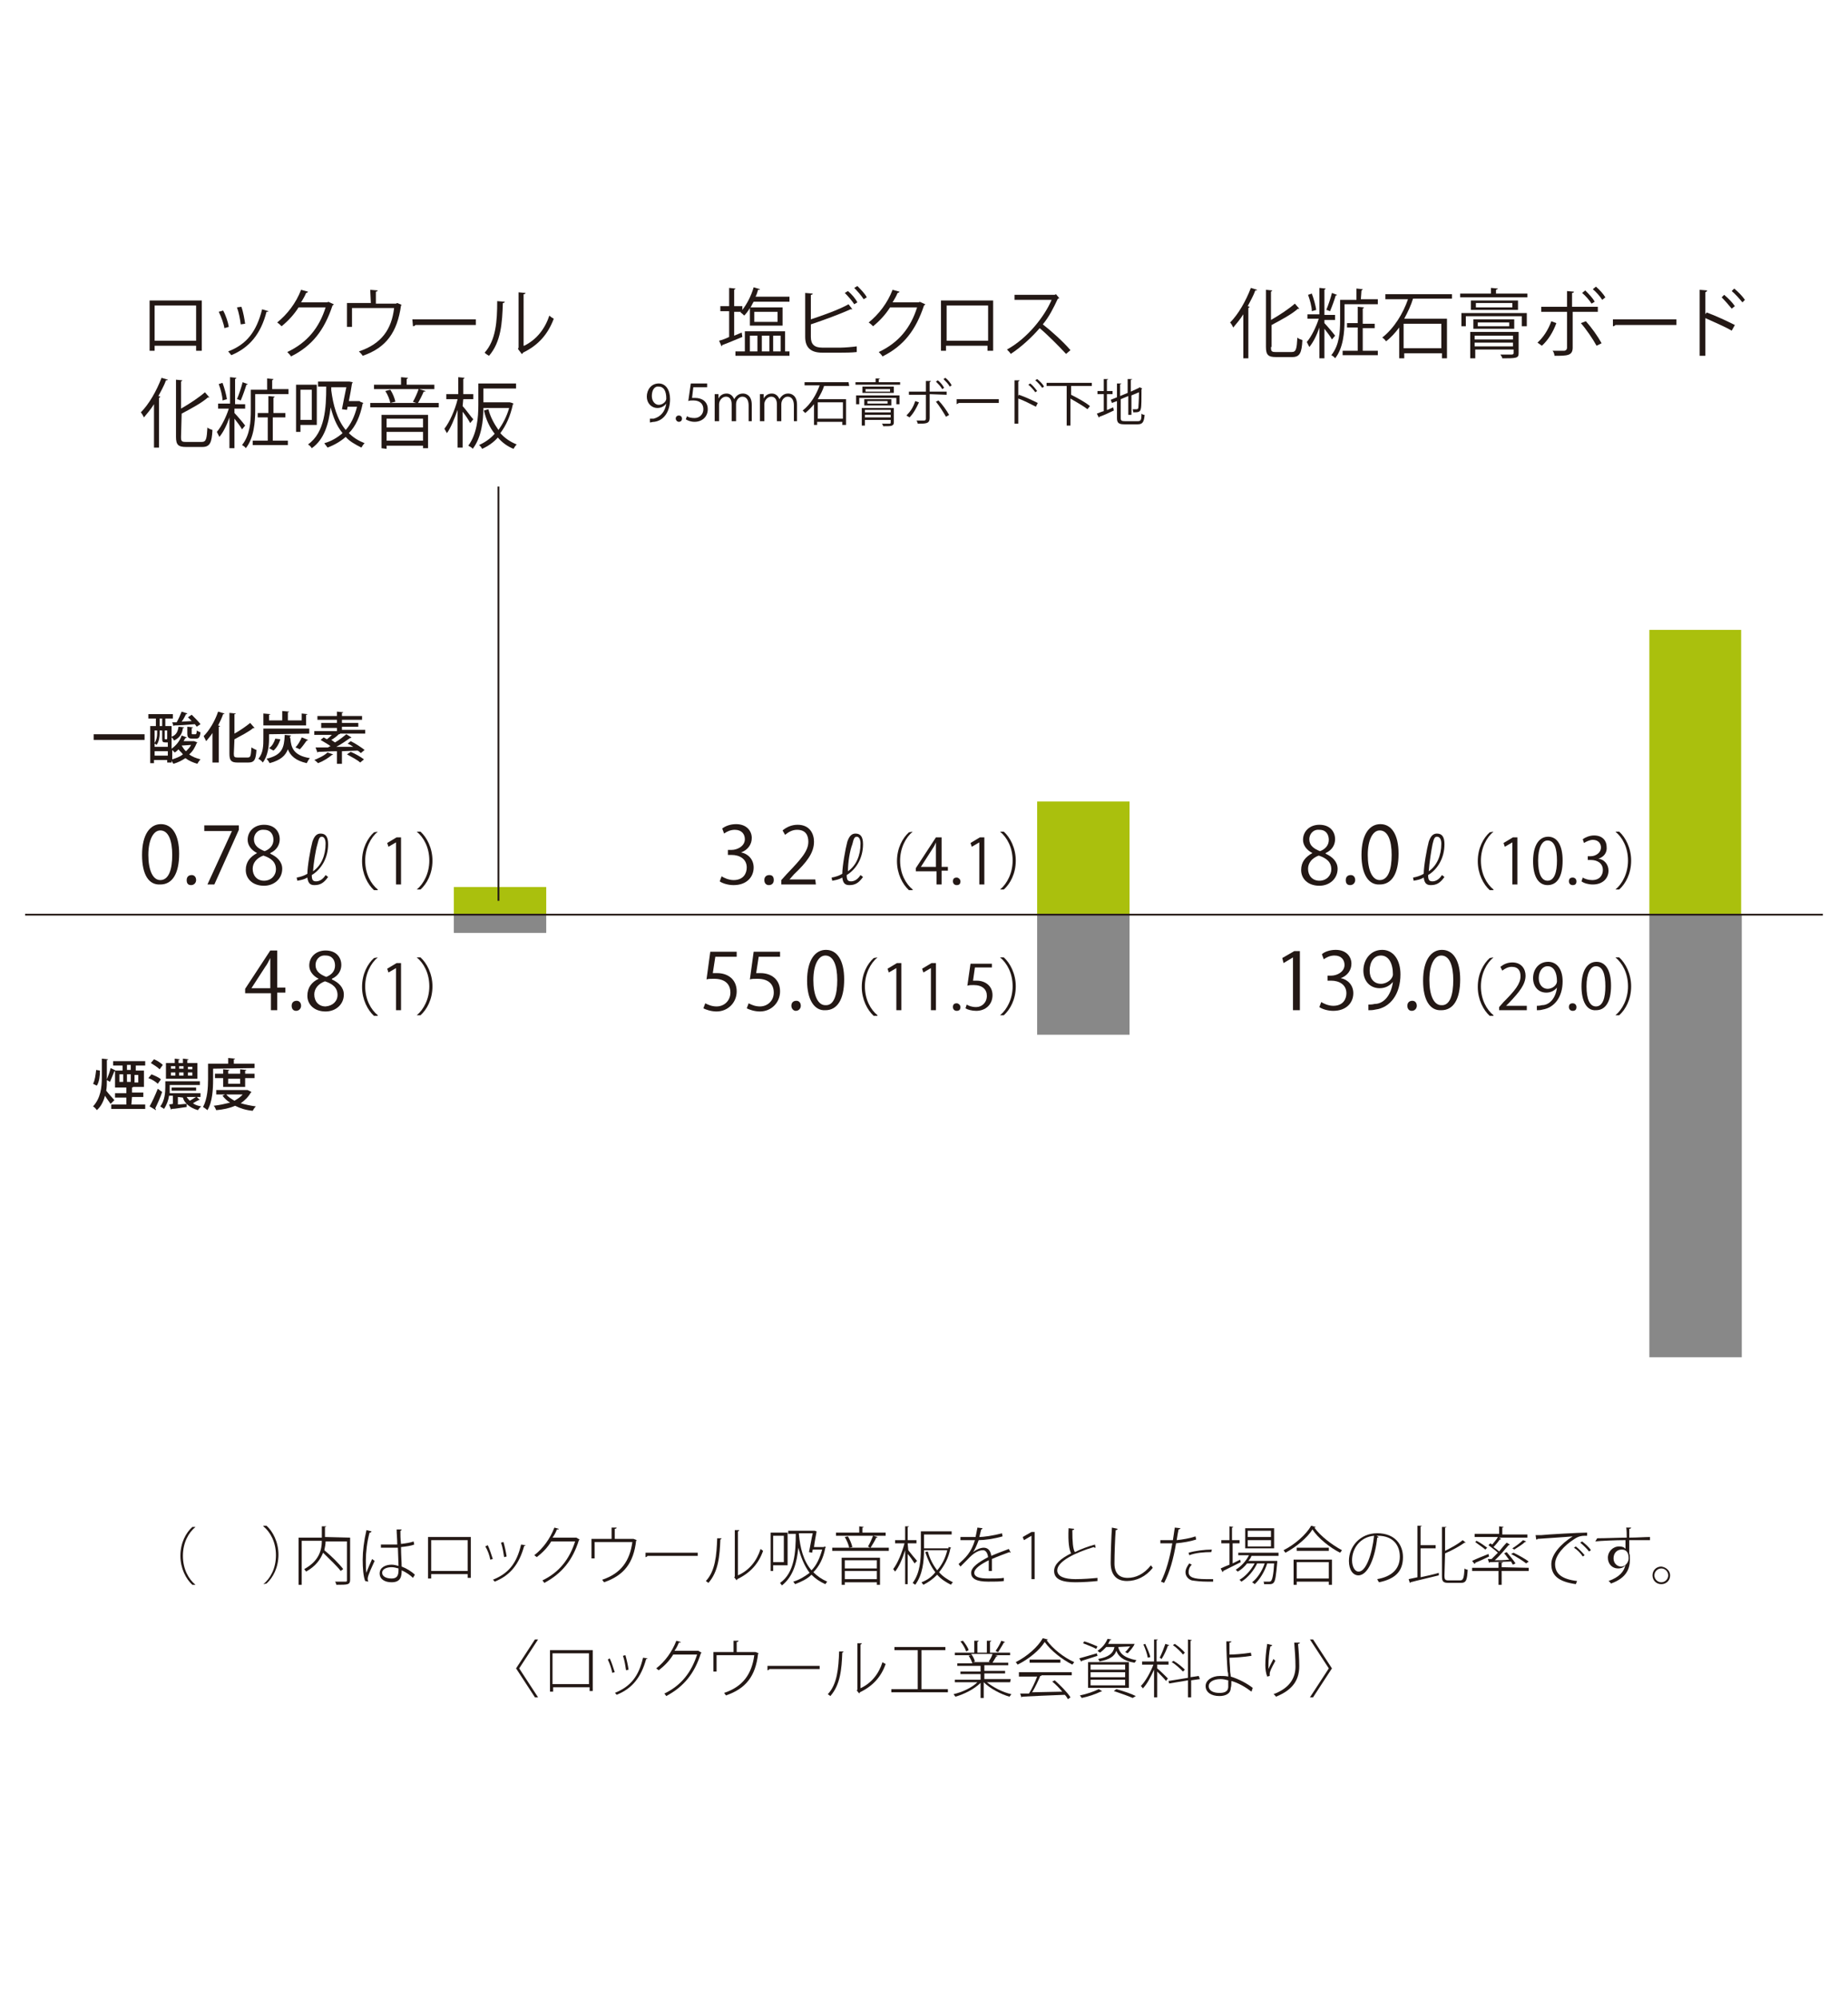 <?xml version="1.0" encoding="utf-8"?>
<!-- Generator: Adobe Illustrator 25.4.8, SVG Export Plug-In . SVG Version: 6.00 Build 0)  -->
<svg version="1.1" id="レイヤー_1" xmlns="http://www.w3.org/2000/svg" xmlns:xlink="http://www.w3.org/1999/xlink" x="0px"
	 y="0px" viewBox="0 0 294 318" style="enable-background:new 0 0 294 318;" xml:space="preserve">
<style type="text/css">
	.st0{fill:#231815;}
	.st1{fill:#AAC00D;}
	.st2{fill:#888888;}
	.st3{fill:none;stroke:#231815;stroke-width:0.283;}
</style>
<g id="レイヤー_2_00000168818443851579574630000002529068612092612248_">
</g>
<g id="レイヤー_4">
	<g>
		<path class="st0" d="M31.1,242.9c-1.1,0.9-2,2.5-2,4.6s0.9,3.7,2,4.6l0,0h-0.5c-1-0.9-1.9-2.6-1.9-4.6c0-2.1,0.9-3.7,1.9-4.6H31.1
			L31.1,242.9z"/>
		<path class="st0" d="M41.9,252c1.1-0.9,2-2.5,2-4.6s-0.9-3.7-2-4.6v-0.1h0.5c1,0.9,1.9,2.6,1.9,4.6c0,2.1-0.9,3.7-1.9,4.6
			L41.9,252L41.9,252z"/>
		<path class="st0" d="M55.7,244.6v6.7c0,0.4-0.1,0.6-0.4,0.7c-0.3,0.1-0.9,0.1-1.8,0.1c0-0.1-0.1-0.4-0.2-0.5c0.3,0,0.7,0,0.9,0
			c0.4,0,0.7,0,0.8,0c0.2,0,0.2-0.1,0.2-0.2v-6.2h-3.4c0,0.4-0.1,0.9-0.2,1.4c1.1,0.9,2.4,2.2,3,3l-0.4,0.3
			c-0.6-0.8-1.8-1.9-2.8-2.9c-0.4,1-1.1,2.1-2.7,3c-0.1-0.1-0.2-0.3-0.3-0.4c2.4-1.3,2.8-3.1,2.8-4.5H48v7h-0.5v-7.5h3.7v-1.8h0.7
			c0,0.1-0.1,0.1-0.2,0.1v1.6L55.7,244.6L55.7,244.6z"/>
		<path class="st0" d="M58.1,251.5c-0.3-0.7-0.4-2.1-0.4-3.4c0-1.3,0.2-3,0.6-4.7l0.8,0.2c0,0.1-0.1,0.2-0.3,0.2
			c-0.4,1.4-0.6,3.2-0.6,4.4c0,0.8,0,1.6,0.1,2c0.2-0.7,0.7-1.7,0.9-2.2l0.4,0.3c-0.3,0.7-1.1,2.3-1.1,2.8c0,0.1,0,0.3,0.1,0.5
			L58.1,251.5z M60.6,245.7c0.9,0,1.7,0,2.6,0c0-0.9-0.1-1.7-0.1-2.4h0.8c0,0.1-0.1,0.2-0.2,0.2c0,0.6,0,1.3,0.1,2.1
			c0.8-0.1,1.5-0.2,2-0.4l0.1,0.5c-0.5,0.2-1.2,0.3-2.1,0.4c0,1.2,0.1,2.4,0.1,3.1c0.8,0.3,1.6,0.8,2.1,1.3l-0.3,0.5
			c-0.4-0.4-1.1-0.9-1.8-1.2c0,0.9-0.1,1.9-1.6,1.9c-1.1,0-1.9-0.5-1.9-1.4c0-1,1-1.4,1.9-1.4c0.4,0,0.7,0.1,1.1,0.2l-0.1-2.9
			c-0.3,0-0.8,0-1.1,0h-1.6C60.6,246.2,60.6,245.7,60.6,245.7z M63.4,249.5c-0.4-0.1-0.7-0.2-1.1-0.2c-0.6,0-1.5,0.2-1.5,0.9
			c0,0.6,0.7,0.9,1.5,0.9s1.1-0.4,1.1-1.3C63.4,249.8,63.4,249.6,63.4,249.5z"/>
		<path class="st0" d="M74.9,244.5v6.5h-0.5v-0.6h-5.8v0.7h-0.5v-6.6L74.9,244.5L74.9,244.5z M74.4,249.9V245h-5.8v4.9H74.4z"/>
		<path class="st0" d="M77.6,245.8c0.3,0.6,0.6,1.6,0.8,2.2l-0.4,0.1c-0.1-0.6-0.4-1.5-0.8-2.1L77.6,245.8z M83.6,245.8
			c0,0.1-0.1,0.1-0.2,0.1c-0.8,2.9-2.2,4.7-4.7,5.7c-0.1-0.1-0.2-0.3-0.3-0.3c2.5-1,3.8-2.6,4.5-5.6L83.6,245.8z M80.1,245.3
			c0.2,0.7,0.4,1.6,0.5,2.3l-0.4,0.1c-0.1-0.6-0.2-1.5-0.5-2.3L80.1,245.3z"/>
		<path class="st0" d="M92.2,244.9c0,0.1-0.1,0.1-0.1,0.1c-1,3.2-2.7,5.3-5.5,6.8c-0.1-0.1-0.2-0.3-0.3-0.4c2.7-1.3,4.3-3.4,5.2-6.2
			h-3.8c-0.6,1-1.4,1.8-2.3,2.5c-0.1-0.1-0.3-0.2-0.4-0.3c1.4-1.1,2.5-2.6,3.2-4.4l0.7,0.2c0,0.1-0.1,0.1-0.3,0.1
			c-0.2,0.5-0.4,0.9-0.7,1.3h3.7h0.1L92.2,244.9z"/>
		<path class="st0" d="M97.3,243h0.8c0,0.1-0.1,0.2-0.3,0.2v1.6h2.9h0.1l0.5,0.2l-0.1,0.1c-0.4,3.5-1.9,5.5-5.1,6.6
			c-0.1-0.1-0.2-0.3-0.3-0.4c3-1,4.4-3,4.8-6h-6v2.6h-0.5v-3.1h3.2V243z"/>
		<path class="st0" d="M102.7,247h8.3v0.5h-8c0,0.1-0.2,0.2-0.3,0.2V247z"/>
		<path class="st0" d="M114.8,244.7c0,0.1-0.1,0.1-0.2,0.2c-0.1,2.6-0.3,5.1-1.9,6.9c-0.1-0.1-0.3-0.2-0.4-0.3
			c1.5-1.6,1.7-4.1,1.8-6.8L114.8,244.7z M117.4,250.6c1.8-0.8,3-2.3,3.6-4.2c0.1,0.1,0.3,0.2,0.4,0.3c-0.7,2-2,3.5-4.1,4.5
			c0,0.1-0.1,0.1-0.1,0.2l-0.4-0.5l0.1-0.1v-7.4h0.7c0,0.1-0.1,0.2-0.2,0.2V250.6z"/>
		<path class="st0" d="M125.3,249H123v0.9h-0.4v-6.1h2.7C125.3,243.8,125.3,249,125.3,249z M124.8,244.3H123v4.2h1.7v-4.2H124.8z
			 M131.1,246l0.3,0.1c0,0,0,0.1-0.1,0.1c-0.3,1.7-1,3-1.9,3.9c0.6,0.6,1.3,1.1,2.2,1.5c-0.1,0.1-0.2,0.3-0.3,0.4
			c-0.9-0.4-1.6-0.9-2.2-1.5c-0.7,0.7-1.6,1.1-2.6,1.5c-0.1-0.1-0.2-0.3-0.3-0.4c1-0.3,1.8-0.8,2.6-1.4c-0.9-1.2-1.4-2.6-1.8-4l0,0
			c-0.2,2.3-0.8,4.6-2.6,6c-0.1-0.1-0.2-0.3-0.3-0.4c2.3-1.6,2.5-4.9,2.5-7.8h-1.2v-0.5h4.1h0.1l0.3,0.1v0.1
			c-0.1,0.6-0.3,1.5-0.4,2.4h1.6L131.1,246z M127.1,243.9v0.2c0.2,2.1,0.7,4.2,2,5.7c0.8-0.8,1.3-1.9,1.7-3.3h-1.5l-0.1,0.5
			l-0.5-0.1c0.2-0.9,0.4-2.2,0.6-3L127.1,243.9L127.1,243.9z"/>
		<path class="st0" d="M132.4,246.2h9v0.5h-9V246.2z M140.9,243.8v0.5H133v-0.5h3.7v-1l0.7,0.1c0,0.1-0.1,0.1-0.2,0.1v0.8
			L140.9,243.8L140.9,243.8z M133.9,252.1v-4.3h6.1v4.3h-0.5v-0.4h-5.1v0.4H133.9z M139.5,248.2h-5.1v1.3h5.1V248.2z M134.4,251.2
			h5.1v-1.3h-5.1V251.2z M134.9,244.4c0.3,0.5,0.6,1.2,0.7,1.7l-0.5,0.1c-0.1-0.5-0.4-1.2-0.7-1.7L134.9,244.4z M139.6,244.5
			c0,0.1-0.1,0.1-0.2,0.1c-0.2,0.5-0.6,1.1-0.9,1.6c-0.1,0-0.3-0.1-0.4-0.2c0.3-0.5,0.6-1.2,0.8-1.7L139.6,244.5z"/>
		<path class="st0" d="M144.5,246.6c0.3,0.4,1.2,1.5,1.4,1.7l-0.4,0.4c-0.2-0.3-0.7-1.1-1.1-1.5v4.8H144v-5.4
			c-0.4,1.3-1,2.7-1.6,3.4c-0.1-0.1-0.2-0.3-0.3-0.4c0.7-0.9,1.4-2.6,1.8-4.1h-1.5V245h1.6v-2.2h0.6c0,0.1-0.1,0.1-0.2,0.1v2.1h1.4
			v0.5h-1.4L144.5,246.6L144.5,246.6z M150.9,246.1L150.9,246.1c0.3,0,0.3,0.1,0.4,0.1c0,0,0,0.1-0.1,0.1c-0.3,1.6-1,2.8-1.8,3.8
			c0.6,0.7,1.4,1.2,2.2,1.6c-0.1,0.1-0.3,0.3-0.3,0.4c-0.8-0.4-1.6-0.9-2.2-1.6c-0.7,0.7-1.4,1.2-2.2,1.6c-0.1-0.1-0.2-0.3-0.3-0.4
			c0.8-0.3,1.6-0.8,2.2-1.6c-0.7-0.9-1.2-2-1.6-3.2l0.4-0.1c0.3,1.1,0.8,2.1,1.5,3c0.7-0.8,1.3-1.9,1.6-3.2H147
			c0,1.7-0.2,3.9-1.4,5.5c-0.1-0.1-0.3-0.2-0.4-0.3c1.2-1.6,1.3-3.8,1.3-5.4v-2.8h4.9v0.5H147v2.2h3.9V246.1z"/>
		<path class="st0" d="M154.8,246.9c0.5-0.4,1.2-0.7,1.7-0.7c0.7,0,1.1,0.5,1.2,1.3c0.9-0.4,2-0.8,2.8-1.1l0.3,0.6l0,0
			c-0.1,0-0.1,0-0.2-0.1c-0.8,0.3-1.9,0.7-2.8,1.1c0,0.2,0,0.5,0,0.8s0,0.7,0,1.1h-0.5c0-0.3,0-0.8,0-1.2c0-0.2,0-0.4,0-0.5
			c-1.2,0.6-2.3,1.3-2.3,2c0,0.6,0.7,0.9,2.2,0.9c1,0,1.9,0,2.5-0.1v0.5c-0.6,0.1-1.5,0.1-2.5,0.1c-1.9,0-2.7-0.5-2.7-1.4
			s1.2-1.7,2.7-2.5c-0.1-0.7-0.4-1.1-0.8-1.1c-0.7,0-1.5,0.4-2.5,1.5c-0.3,0.3-0.7,0.7-1.1,1.1l-0.3-0.4c1.1-1,2-1.8,2.6-3.8h-0.6
			h-1.7v-0.5c0.6,0,1.3,0,1.7,0h0.7c0.1-0.5,0.2-0.9,0.3-1.5l0.8,0.1c0,0.1-0.1,0.2-0.2,0.2c-0.1,0.4-0.2,0.8-0.3,1.2
			c0.6,0,2.2-0.2,3.6-0.6l0.1,0.5c-1.4,0.4-2.9,0.6-3.8,0.6C155.4,245.8,155.1,246.5,154.8,246.9L154.8,246.9z"/>
		<path class="st0" d="M164.1,251.2v-6.9l0,0l-1.2,0.7l-0.2-0.5l1.4-0.8h0.5v7.5H164.1z"/>
		<path class="st0" d="M174.3,246.2C174.2,246.2,174.2,246.2,174.3,246.2c-0.1,0-0.2,0-0.3-0.1c-3,0.9-5.8,2.3-5.8,3.7
			c0,1,1.2,1.4,2.9,1.4c1.2,0,2.5-0.1,3.5-0.2v0.5c-0.9,0.1-2.3,0.2-3.5,0.2c-2,0-3.4-0.4-3.4-1.8c0-1.1,1.1-2,2.7-2.8
			c-0.3-0.6-0.5-1.7-0.4-4l0.9,0.1c0,0.1-0.1,0.2-0.3,0.2c0,1.9,0.1,3,0.4,3.5c1-0.5,2.1-0.9,3.2-1.2L174.3,246.2z"/>
		<path class="st0" d="M177.8,243.2c0,0.1-0.1,0.2-0.3,0.2c-0.1,1.1-0.2,3.9-0.2,5.3c0,1.6,0.8,2.3,2.1,2.3s2.6-0.6,3.7-2
			c0.1,0.1,0.2,0.3,0.3,0.4c-1.1,1.4-2.6,2.1-4.1,2.1c-1.7,0-2.6-1-2.6-2.9c0-1.2,0.1-4.4,0.2-5.6L177.8,243.2z"/>
		<path class="st0" d="M187.8,243.1c0,0.1-0.2,0.2-0.3,0.2c-0.1,0.5-0.2,1-0.3,1.7c1-0.1,2.1-0.3,3-0.6l0.1,0.5
			c-0.9,0.3-2.1,0.5-3.2,0.6c-0.4,2.4-1,4.6-1.9,6.3l-0.5-0.2c0.8-1.6,1.4-3.7,1.8-6.1c-0.2,0-0.4,0-0.5,0h-1.4V245
			c0.2,0,0.4,0,0.6,0c0.2,0,1.1,0,1.4,0c0.1-0.7,0.2-1.4,0.3-2L187.8,243.1z M193,251.6c-0.3,0-0.6,0-0.9,0c-1,0-1.9-0.1-2.5-0.2
			c-0.6-0.2-1-0.7-1-1.3c0-0.5,0.3-1,0.6-1.4l0.4,0.2c-0.4,0.4-0.5,0.8-0.5,1.2c0,0.8,0.8,1.1,2.8,1.1c0.4,0,0.7,0,1.1,0L193,251.6
			L193,251.6z M192.7,246.9c-1.1,0-2.5,0.1-3.5,0.5l-0.1-0.4c1-0.3,2.5-0.5,3.7-0.5L192.7,246.9L192.7,246.9z"/>
		<path class="st0" d="M196.1,245.5v3.2c0.4-0.2,0.8-0.4,1.2-0.6c0,0.1,0,0.1,0.1,0.4l-2.8,1.4c0,0.1,0,0.1-0.1,0.2l-0.3-0.6
			c0.4-0.2,0.9-0.4,1.4-0.6v-3.4h-1.3V245h1.3v-2.2l0.6,0.1c0,0.1-0.1,0.1-0.2,0.1v2h1.2v0.5L196.1,245.5L196.1,245.5z M203.4,247.5
			h-4.3c-0.1,0.3-0.3,0.6-0.5,0.8h4.2h0.1h0.3v0.2c-0.2,2.2-0.3,3-0.6,3.3c-0.1,0.1-0.3,0.2-0.5,0.2s-0.6,0-1,0c0-0.1,0-0.3-0.1-0.4
			c0.4,0,0.8,0,0.9,0s0.2,0,0.3-0.1c0.2-0.2,0.4-0.9,0.5-2.8h-1.1c-0.4,1.3-1.2,2.6-2,3.3c-0.1-0.1-0.2-0.2-0.4-0.3
			c0.8-0.6,1.6-1.8,2-3H200c-0.5,1.1-1.5,2.3-2.5,2.9c-0.1-0.1-0.2-0.2-0.3-0.3c0.9-0.5,1.8-1.5,2.4-2.6h-1.2
			c-0.4,0.5-0.9,1-1.5,1.3c-0.1-0.1-0.2-0.2-0.3-0.3c0.8-0.5,1.6-1.3,2.1-2.3H197V247h6.4V247.5z M202.7,243.1v3.2h-4.6v-3.2H202.7z
			 M202.2,244.5v-1h-3.7v1H202.2z M202.2,246v-1h-3.7v1H202.2z"/>
		<path class="st0" d="M209.3,242.9c0,0.1-0.1,0.1-0.2,0.1c1,1.4,2.9,2.8,4.4,3.6c-0.1,0.1-0.2,0.3-0.3,0.4
			c-1.6-0.8-3.5-2.3-4.4-3.7c-0.8,1.3-2.6,2.8-4.3,3.7c-0.1-0.1-0.2-0.3-0.3-0.4c1.8-0.9,3.6-2.5,4.4-3.9L209.3,242.9z M205.8,252.1
			v-4h6.1v4h-0.5v-0.5h-5.1v0.5H205.8z M206.3,246.2h5.1v0.5h-5.1V246.2z M211.4,248.5h-5.1v2.6h5.1V248.5z"/>
		<path class="st0" d="M219.3,244.5c0,0.1-0.1,0.1-0.2,0.1c-0.3,3-1.4,6-3,6c-0.8,0-1.5-0.8-1.5-2.3c0-2.3,1.8-4.4,4.5-4.4
			c2.9,0,4.1,1.9,4.1,3.8c0,2.4-1.4,3.5-3.8,4c-0.1-0.1-0.2-0.3-0.3-0.5c2.3-0.4,3.6-1.6,3.6-3.6c0-1.7-1-3.3-3.5-3.3
			c-0.1,0-0.2,0-0.2,0L219.3,244.5z M218.6,244.3c-2.2,0.2-3.5,2-3.5,3.9c0,1.1,0.5,1.8,1,1.8C217.3,250.1,218.3,247.2,218.6,244.3z
			"/>
		<path class="st0" d="M226,246.5v4.4c0.9-0.2,1.9-0.4,2.9-0.7v0.4c-1.6,0.4-3.4,0.8-4.5,1.1c0,0.1-0.1,0.1-0.1,0.1l-0.2-0.6
			l1.4-0.3v-8.2h0.7c0,0.1-0.1,0.1-0.2,0.1v3h2.4v0.5H226V246.5z M229.8,250.7c0,0.5,0.1,0.7,0.6,0.7h1.9c0.5,0,0.6-0.4,0.7-1.9
			c0.1,0.1,0.3,0.2,0.5,0.2c-0.1,1.6-0.2,2.1-1.1,2.1h-1.9c-0.9,0-1.1-0.2-1.1-1.1v-7.8h0.7c0,0.1-0.1,0.1-0.2,0.1v3.7
			c1-0.5,2.1-1.1,2.8-1.7l0.5,0.4c0,0-0.1,0-0.2,0c-0.7,0.5-1.9,1.2-3.1,1.7L229.8,250.7L229.8,250.7z"/>
		<path class="st0" d="M234.2,248.3c0.6-0.3,1.6-0.7,2.6-1.1l0.1,0.4c-0.8,0.4-1.7,0.8-2.2,1c0,0.1,0,0.1-0.1,0.2L234.2,248.3z
			 M243.2,249.4v0.5h-4.3v2.2h-0.5v-2.2h-4.2v-0.5h4.2v-0.9h0.7c0,0.1-0.1,0.1-0.2,0.1v0.7L243.2,249.4L243.2,249.4z M237.3,248
			c0.3-0.3,0.6-0.6,1-1c-0.4-0.4-1-0.8-1.5-1.2l0.3-0.3c0.1,0.1,0.2,0.1,0.3,0.2c0.3-0.4,0.7-0.8,0.9-1.2h-3.7V244h3.9v-1.2l0.7,0.1
			c0,0.1-0.1,0.1-0.2,0.1v1.1h4v0.5h-4.5l0.3,0.2c0,0.1-0.1,0.1-0.2,0.1c-0.2,0.3-0.6,0.8-1,1.2c0.3,0.2,0.7,0.5,0.9,0.7
			c0.4-0.5,0.8-1,1.2-1.4l0.5,0.3c0,0-0.1,0.1-0.2,0.1c-0.6,0.7-1.4,1.7-2.2,2.4c0.7,0,1.5,0,2.3-0.1c-0.3-0.3-0.5-0.7-0.8-1
			l0.4-0.2c0.5,0.6,1.1,1.3,1.4,1.8l-0.4,0.2c-0.1-0.1-0.2-0.3-0.3-0.5l-3.4,0.1c0,0.1-0.1,0.1-0.1,0.1l-0.2-0.6L237.3,248z
			 M234.9,245.1c0.6,0.3,1.3,0.8,1.7,1.1l-0.3,0.3c-0.3-0.3-1.1-0.8-1.6-1.2L234.9,245.1z M240.8,247c0.8,0.4,1.9,1,2.4,1.4
			l-0.4,0.3c-0.5-0.4-1.6-1.1-2.4-1.5L240.8,247z M242.8,245.2c0,0-0.1,0.1-0.2,0.1c-0.4,0.4-1.1,0.8-1.7,1.2l-0.3-0.2
			c0.5-0.3,1.3-0.9,1.7-1.3L242.8,245.2z"/>
		<path class="st0" d="M244.3,244.2c0.3,0,0.6,0,0.9,0c0.8-0.1,6.1-0.4,7.3-0.4v0.5c-0.1,0-0.3,0-0.4,0c-0.5,0-1,0.1-1.6,0.5
			c-1.6,1-3.1,2.6-3.1,4c0,1.5,1,2.4,3.5,2.7l-0.2,0.5c-2.8-0.4-3.9-1.4-3.9-3.2c0-1.5,1.5-3.2,3.4-4.4c-1,0.1-4.2,0.3-5.6,0.4
			c0,0.1-0.1,0.1-0.2,0.1L244.3,244.2z M250.7,246c0.5,0.4,1.1,1,1.4,1.4l-0.3,0.2c-0.3-0.5-0.9-1.1-1.4-1.4L250.7,246z
			 M251.7,245.2c0.5,0.4,1.1,0.9,1.4,1.4l-0.3,0.2c-0.3-0.4-0.9-1-1.4-1.4L251.7,245.2z"/>
		<path class="st0" d="M254.1,244.7c1.3,0,3.5-0.1,4.7-0.1c0-0.2,0-1.5-0.1-1.6h0.8c0,0.1-0.1,0.2-0.3,0.2c0,0.3,0,0.9,0,1.4
			c1.2,0,2.5-0.1,3.3-0.1v0.5c-0.9,0-2.1,0-3.3,0c0,0.4,0,0.9,0,1.1c0,0.3,0,0.7,0,1c0.1,0.2,0.1,0.4,0.1,1c0,1.4-0.5,2.9-3,3.8
			c-0.1-0.1-0.2-0.3-0.4-0.4c1.7-0.6,2.5-1.5,2.7-2.6l0,0c-0.2,0.4-0.6,0.6-1.2,0.6c-0.9,0-1.6-0.7-1.6-1.7s0.8-1.8,1.8-1.8
			c0.4,0,0.8,0.1,1,0.4c0-0.1,0-0.1,0-0.1c0-0.2,0-0.7,0-1.3c-1.6,0-3.9,0.1-4.8,0.2L254.1,244.7z M259.1,247.9c0-1-0.4-1.4-1.1-1.4
			c-0.8,0-1.3,0.6-1.3,1.4c0,0.8,0.6,1.3,1.2,1.3C258.6,249.2,259.1,248.5,259.1,247.9z"/>
		<path class="st0" d="M265.7,250.6c0,0.8-0.6,1.4-1.4,1.4s-1.4-0.6-1.4-1.4s0.6-1.4,1.4-1.4C265.1,249.3,265.7,249.9,265.7,250.6z
			 M265.4,250.6c0-0.6-0.5-1.1-1.1-1.1s-1.1,0.5-1.1,1.1s0.5,1.1,1.1,1.1C264.9,251.7,265.4,251.2,265.4,250.6z"/>
		<path class="st0" d="M82.6,265.4l3,4.6h-0.5l-3-4.6l3-4.6h0.5L82.6,265.4z"/>
		<path class="st0" d="M94.3,262.5v6.5h-0.5v-0.6H88v0.7h-0.5v-6.6H94.3z M93.7,267.9V263h-5.8v4.9H93.7z"/>
		<path class="st0" d="M97,263.8c0.3,0.6,0.6,1.6,0.8,2.2l-0.4,0.1c-0.1-0.6-0.4-1.5-0.7-2.1L97,263.8z M103,263.8
			c0,0.1-0.1,0.1-0.2,0.1c-0.8,2.9-2.2,4.7-4.7,5.7c-0.1-0.1-0.2-0.3-0.3-0.3c2.5-1,3.8-2.6,4.5-5.6L103,263.8z M99.5,263.3
			c0.2,0.7,0.4,1.6,0.5,2.3l-0.4,0.1c-0.1-0.6-0.2-1.5-0.5-2.3L99.5,263.3z"/>
		<path class="st0" d="M111.6,262.9c0,0.1-0.1,0.1-0.1,0.1c-1,3.2-2.7,5.3-5.5,6.8c-0.1-0.1-0.2-0.3-0.3-0.4
			c2.7-1.3,4.3-3.4,5.2-6.2h-3.8c-0.6,1-1.4,1.8-2.3,2.5c-0.1-0.1-0.3-0.2-0.4-0.3c1.4-1.1,2.5-2.6,3.2-4.4l0.7,0.2
			c0,0.1-0.1,0.1-0.3,0.1c-0.2,0.5-0.4,0.9-0.7,1.3h3.7h0.1L111.6,262.9z"/>
		<path class="st0" d="M116.7,261h0.8c0,0.1-0.1,0.2-0.3,0.2v1.6h2.9h0.1l0.5,0.2l-0.1,0.1c-0.4,3.5-1.9,5.5-5.1,6.6
			c-0.1-0.1-0.2-0.3-0.3-0.4c3-1,4.4-3,4.8-6h-6v2.6h-0.5v-3.1h3.2V261z"/>
		<path class="st0" d="M122.1,265h8.3v0.5h-8c0,0.1-0.2,0.2-0.3,0.2L122.1,265z"/>
		<path class="st0" d="M134.2,262.7c0,0.1-0.1,0.1-0.2,0.2c-0.1,2.6-0.3,5.1-1.9,6.9c-0.1-0.1-0.3-0.2-0.4-0.3
			c1.5-1.6,1.7-4.1,1.8-6.8L134.2,262.7z M136.8,268.6c1.8-0.8,3-2.3,3.6-4.2c0.1,0.1,0.3,0.2,0.5,0.3c-0.7,2-2,3.5-4.1,4.5
			c0,0.1-0.1,0.1-0.1,0.2l-0.4-0.5l0.1-0.1v-7.4h0.7c0,0.1-0.1,0.2-0.2,0.2v7H136.8z"/>
		<path class="st0" d="M146.5,268.7h4.3v0.5h-9v-0.5h4.2v-6.2h-3.7V262h8.1v0.5h-3.8v6.2H146.5z"/>
		<path class="st0" d="M160.7,267.6H157c1,0.8,2.5,1.6,3.9,1.9c-0.1,0.1-0.2,0.3-0.3,0.4c-1.4-0.4-3.1-1.3-4.1-2.3v2.5H156v-2.4
			c-1,1-2.6,1.8-4,2.2c-0.1-0.1-0.2-0.3-0.3-0.4c1.3-0.3,2.9-1,3.8-1.9h-3.6v-0.4h4.1v-0.9h-3.2v-0.4h3.2V265h-3.7v-0.4h2.4
			c-0.1-0.3-0.3-0.8-0.6-1.2l0.4-0.1h-2.6v-0.4h3.1V261h0.7c0,0.1-0.1,0.1-0.2,0.2v1.7h1.5V261h0.7c0,0.1-0.1,0.1-0.2,0.2v1.7h3.2
			v0.4h-2.4l0.4,0.1c0,0.1-0.1,0.1-0.2,0.1c-0.2,0.3-0.4,0.7-0.6,1h2.5v0.4h-3.8v0.9h3.3v0.4h-3.3v0.9h4.2L160.7,267.6L160.7,267.6z
			 M153.2,261c0.4,0.5,0.8,1.1,0.9,1.5l-0.4,0.2c-0.1-0.4-0.5-1.1-0.9-1.6L153.2,261z M157.3,264.3c0.2-0.3,0.5-0.8,0.6-1.2h-3.4
			c0.3,0.4,0.5,0.8,0.6,1.2l-0.3,0.1h2.7L157.3,264.3z M159.9,261.2c0,0-0.1,0.1-0.2,0.1c-0.2,0.4-0.6,1-0.9,1.5
			c-0.1,0-0.3-0.1-0.4-0.2c0.3-0.4,0.7-1.1,0.9-1.6L159.9,261.2z"/>
		<path class="st0" d="M166.7,260.8c0,0.1-0.1,0.1-0.2,0.1c1,1.4,2.8,2.8,4.4,3.5c-0.1,0.1-0.2,0.3-0.3,0.4
			c-1.6-0.8-3.4-2.2-4.4-3.6c-0.8,1.3-2.5,2.7-4.3,3.6c-0.1-0.1-0.2-0.3-0.3-0.4c1.8-0.9,3.5-2.4,4.3-3.8L166.7,260.8z M162.1,266.4
			V266h8.4v0.5h-4.9h0.1c0,0.1-0.1,0.1-0.2,0.1c-0.3,0.7-0.8,1.8-1.3,2.6l4.8-0.1c-0.5-0.6-1.1-1.2-1.6-1.6l0.4-0.2
			c0.9,0.8,2,1.9,2.5,2.7l-0.4,0.3c-0.1-0.2-0.3-0.5-0.5-0.7c-2.5,0.1-5.2,0.2-6.8,0.3c0,0.1-0.1,0.1-0.1,0.1l-0.2-0.6h1.4
			c0.5-0.8,1-1.9,1.3-2.7h-2.9V266.4z M163.8,264h4.9v0.5h-4.9V264z"/>
		<path class="st0" d="M171.7,263.8c0.7-0.2,1.8-0.5,2.8-0.8l0.1,0.4c-0.9,0.3-1.9,0.6-2.5,0.8c0,0.1,0,0.1-0.1,0.1L171.7,263.8z
			 M175.3,269c0,0.1-0.1,0.1-0.2,0.1c-0.8,0.4-2,0.8-3,1c-0.1-0.1-0.2-0.3-0.3-0.4c1-0.2,2.2-0.6,3-1L175.3,269z M172.5,261.1
			c0.7,0.2,1.6,0.6,2.1,0.8l-0.2,0.4c-0.5-0.3-1.4-0.6-2.1-0.9L172.5,261.1z M173.1,268.5v-4.1h6.5v4.1H173.1z M173.5,264.8v0.8h5.5
			v-0.8H173.5z M173.5,266v0.8h5.5V266H173.5z M173.5,267.2v0.9h5.5v-0.9H173.5z M177.9,262c0.2,0.9,0.8,1.7,2.9,2.1
			c-0.1,0.1-0.2,0.3-0.3,0.4c-1.9-0.3-2.6-1.1-2.9-1.9c-0.3,0.9-1.1,1.4-2.7,1.7c0-0.1-0.1-0.3-0.2-0.4c1.7-0.3,2.4-0.9,2.6-1.9H176
			c-0.3,0.3-0.6,0.6-1,0.9c-0.1-0.1-0.3-0.2-0.4-0.3c0.8-0.5,1.3-1.2,1.6-1.9l0.6,0.1c0,0.1-0.1,0.1-0.2,0.1
			c-0.1,0.2-0.2,0.4-0.3,0.6h3.8h0.1h0.3c-0.1,0.4-0.8,1.2-1.1,1.5l-0.4-0.2c0.3-0.2,0.5-0.6,0.8-0.9L177.9,262L177.9,262z
			 M180.2,270.1c-0.7-0.3-1.8-0.7-3-1.1l0.4-0.3c1.1,0.3,2.3,0.7,3.1,1.1L180.2,270.1z"/>
		<path class="st0" d="M184.1,264.8v0.6c0.4,0.3,1.4,1.3,1.7,1.6l-0.3,0.4c-0.2-0.3-0.9-1-1.4-1.5v4.1h-0.5v-4.4
			c-0.5,1.1-1.1,2.3-1.8,3c0-0.1-0.2-0.3-0.3-0.4c0.7-0.7,1.5-2.1,2-3.4h-1.8v-0.5h1.9v-3.5h0.6c0,0.1-0.1,0.1-0.2,0.1v3.4h1.9v0.5
			L184.1,264.8L184.1,264.8z M182.2,261.5c0.3,0.7,0.7,1.5,0.8,2.1l-0.4,0.1c-0.1-0.6-0.4-1.5-0.7-2.1L182.2,261.5z M184.5,263.7
			c0.3-0.6,0.7-1.6,0.9-2.2l0.6,0.2c0,0.1-0.1,0.1-0.2,0.1c-0.2,0.6-0.6,1.5-1,2.1L184.5,263.7z M190.9,267.1l-1.4,0.2v2.7H189v-2.7
			l-3,0.5l-0.1-0.4l3.1-0.5v-6.1l0.6,0.1c0,0.1-0.1,0.1-0.2,0.1v5.8l1.3-0.2L190.9,267.1z M186.7,264.2c0.7,0.4,1.4,1,1.8,1.4
			c-0.2,0.2-0.3,0.3-0.3,0.3c-0.4-0.4-1.1-1.1-1.8-1.5L186.7,264.2z M186.9,261.5c0.6,0.4,1.3,1,1.6,1.4l-0.3,0.3
			c-0.3-0.4-1-1.1-1.6-1.5L186.9,261.5z"/>
		<path class="st0" d="M199.1,269.1c-0.9-0.7-2.1-1.4-3.2-1.7c0,0.3,0,0.9-0.1,1.1c0,0.9-0.8,1.3-1.8,1.3c-1.3,0-2.2-0.6-2.2-1.6
			c0-0.9,1-1.6,2.3-1.6c0.4,0,0.9,0,1.3,0.1c0-0.3,0-0.6-0.1-0.8c-0.1-1.3-0.2-3.3-0.2-4.8h0.8c0,0.1-0.1,0.2-0.3,0.2v1.9
			c0.7,0,2.1-0.1,3.4-0.3l0.1,0.5c-1.2,0.2-2.7,0.3-3.5,0.3c0,0.8,0.1,1.4,0.1,2.1c0,0.3,0.1,0.6,0.1,0.9c1.3,0.4,2.6,1.1,3.5,1.8
			L199.1,269.1z M194.2,267.1c-1.2,0-1.9,0.5-1.9,1.1c0,0.8,0.8,1.1,1.7,1.1c0.6,0,1.4-0.1,1.4-1c0-0.2,0-0.7,0-1
			C195,267.2,194.6,267.1,194.2,267.1z"/>
		<path class="st0" d="M201.6,266.7c-0.2-0.5-0.3-1.2-0.3-1.8c0-1,0.1-2.1,0.3-3.4l0.8,0.2c0,0.1-0.2,0.2-0.3,0.2
			c-0.2,0.9-0.3,2.2-0.3,3c0,0.3,0,0.5,0,0.6c0.2-0.5,0.6-1.2,0.8-1.6c0.1,0.1,0.2,0.2,0.3,0.3c-0.7,1.3-0.9,1.7-0.9,2.1
			c0,0.1,0,0.2,0,0.3L201.6,266.7z M206.8,261.3c0,0.1-0.1,0.2-0.3,0.2c0.1,0.9,0.2,2.4,0.2,3.5c0,1.9-0.7,3.7-3.7,4.9
			c-0.1-0.1-0.2-0.3-0.4-0.4c2.7-1,3.5-2.7,3.5-4.4c0-1.2-0.1-2.6-0.2-3.8L206.8,261.3z"/>
		<path class="st0" d="M211.4,265.4l-3-4.6h0.5l3,4.6l-3,4.6h-0.5L211.4,265.4z"/>
	</g>
	<g>
		<path class="st0" d="M32.1,47.8v8h-0.9V55h-6.6v0.8h-0.8v-8H32.1z M31.2,54.2v-5.6h-6.6v5.6H31.2z"/>
		<path class="st0" d="M35.5,49.4c0.4,0.7,0.8,1.9,0.9,2.6l-0.7,0.2c-0.1-0.7-0.5-1.8-0.9-2.6L35.5,49.4z M42.7,49.5
			c0,0.1-0.1,0.1-0.3,0.1c-0.9,3.5-2.7,5.7-5.6,6.9c-0.1-0.1-0.3-0.4-0.5-0.6c2.9-1.1,4.5-3.1,5.4-6.7L42.7,49.5z M38.4,48.8
			c0.3,0.8,0.5,2,0.6,2.7l-0.7,0.1c-0.1-0.8-0.3-1.9-0.6-2.7L38.4,48.8z"/>
		<path class="st0" d="M53.1,48.4c0,0.1-0.1,0.1-0.2,0.2c-1.3,3.9-3.2,6.4-6.6,8.1c-0.1-0.2-0.4-0.5-0.6-0.7
			c3.2-1.5,5.1-3.9,6.1-7.1h-4.3c-0.7,1.1-1.6,2.1-2.7,3c-0.2-0.2-0.4-0.4-0.7-0.6c1.6-1.3,3-3.1,3.8-5.2l1.1,0.3
			c0,0.1-0.2,0.2-0.3,0.2c-0.2,0.5-0.5,1-0.8,1.5h4.2l0.1-0.1L53.1,48.4z"/>
		<path class="st0" d="M58.9,46.1l1.2,0.1c0,0.1-0.2,0.2-0.3,0.2v1.9H63l0.2-0.1l0.7,0.3l-0.1,0.1c-0.6,4.2-2.3,6.7-6.1,8
			c-0.1-0.2-0.4-0.5-0.6-0.7c3.6-1.2,5.2-3.5,5.6-6.9H56v3h-0.8v-3.8H59L58.9,46.1L58.9,46.1z"/>
		<path class="st0" d="M65.6,50.8h10.1v0.9h-9.6c-0.1,0.1-0.2,0.2-0.4,0.2L65.6,50.8z"/>
		<path class="st0" d="M80.3,48c0,0.1-0.1,0.2-0.3,0.2c-0.1,3.2-0.3,6.2-2.2,8.4c-0.2-0.1-0.5-0.3-0.7-0.5c1.8-2,2-5,2-8.2L80.3,48z
			 M83.4,55c2-1,3.3-2.7,4-4.8c0.2,0.2,0.5,0.4,0.7,0.5c-0.9,2.4-2.4,4.2-4.9,5.4c0,0.1-0.1,0.2-0.2,0.2l-0.6-0.8l0.1-0.2v-8.8
			l1.1,0.1c0,0.1-0.1,0.2-0.3,0.2V55H83.4z"/>
		<path class="st0" d="M24.5,71.3v-7c-0.5,0.8-1.1,1.5-1.6,2.1c-0.1-0.2-0.3-0.6-0.5-0.8c1.3-1.3,2.5-3.4,3.3-5.5l1,0.3
			c0,0.1-0.2,0.1-0.3,0.1c-0.3,0.9-0.8,1.7-1.2,2.5l0.3,0.1c0,0.1-0.1,0.1-0.2,0.2v7.9h-0.8V71.3z M28.8,69.5c0,0.7,0.1,0.8,0.8,0.8
			h2.5c0.7,0,0.8-0.5,0.9-2.3c0.2,0.2,0.5,0.3,0.8,0.4c-0.1,2-0.4,2.7-1.6,2.7h-2.6c-1.2,0-1.6-0.3-1.6-1.6v-9.1l1,0.1
			c0,0.1-0.1,0.1-0.2,0.2V65c1.4-0.8,2.9-1.8,3.8-2.6l0.7,0.8c0,0-0.1,0.1-0.2,0c-1,0.9-2.7,1.8-4.2,2.6L28.8,69.5L28.8,69.5z"/>
		<path class="st0" d="M37.3,65.7c0.4,0.4,1.5,1.7,1.7,2l-0.5,0.6c-0.2-0.4-0.8-1.2-1.2-1.7v4.7h-0.8v-4.9c-0.4,1.2-1,2.4-1.6,3.1
			c-0.1-0.2-0.3-0.6-0.4-0.8c0.7-0.8,1.5-2.4,1.9-3.7h-1.7v-0.8h1.9V60l1,0.1c0,0.1-0.1,0.1-0.2,0.2v4H39V65h-1.7V65.7z M35.4,60.9
			c0.3,0.8,0.6,1.9,0.7,2.6l-0.7,0.2c0-0.7-0.3-1.8-0.6-2.6L35.4,60.9z M39.4,61.1c0,0.1-0.1,0.1-0.2,0.1c-0.2,0.7-0.6,1.8-0.9,2.5
			c-0.1,0-0.4-0.2-0.6-0.2c0.3-0.7,0.7-1.9,0.9-2.7L39.4,61.1z M43.2,61.9h2.7v0.8h-5.3v2.6c0,1.8-0.2,4.4-1.5,6
			c-0.1-0.2-0.4-0.4-0.6-0.5c1.3-1.6,1.4-3.8,1.4-5.5V62h2.6v-1.8l1,0.1c0,0.1-0.1,0.1-0.2,0.2v1.4H43.2z M43.4,66.4v3.7h2.4v0.7
			h-5.6v-0.7h2.4v-3.7H41v-0.7h1.7V63l1,0.1c0,0.1-0.1,0.1-0.2,0.2v2.4h1.9v0.7C45.4,66.4,43.4,66.4,43.4,66.4z"/>
		<path class="st0" d="M50.4,67.6h-2.6v1.1h-0.7v-7.5h3.3V67.6z M49.6,62h-1.8v4.8h1.8V62z M57.3,63.9l0.5,0.2
			c0,0.1-0.1,0.1-0.1,0.1c-0.4,2-1.1,3.6-2.2,4.7c0.7,0.7,1.5,1.2,2.5,1.6c-0.2,0.2-0.4,0.5-0.5,0.7c-1-0.5-1.9-1-2.5-1.7
			c-0.8,0.7-1.8,1.3-2.9,1.7c-0.1-0.2-0.4-0.5-0.5-0.7c1.1-0.3,2.1-0.9,2.9-1.6c-1-1.2-1.5-2.6-1.9-4.1l0,0c-0.3,2.6-1,5.1-3,6.5
			c-0.1-0.2-0.4-0.5-0.6-0.6c2.7-1.9,2.9-5.8,2.9-9.2h-1.3v-0.8h4.8h0.2l0.5,0.1c0,0.1,0,0.1-0.1,0.2c-0.1,0.7-0.3,1.8-0.5,2.8h1.7
			L57.3,63.9z M54.4,65.1c0.2-1.1,0.5-2.5,0.7-3.5h-2.4c0,0.2,0,0.3,0,0.5c0.3,2.3,0.9,4.6,2.3,6.3c0.8-0.9,1.4-2.1,1.8-3.7h-1.5
			l-0.1,0.5L54.4,65.1z"/>
		<path class="st0" d="M67.7,62.2c0,0.1-0.1,0.1-0.3,0.1c-0.2,0.5-0.6,1.3-0.9,1.8h3.3v0.7H58.9v-0.7h3.2c-0.1-0.5-0.4-1.3-0.8-1.9
			l0.8-0.2c0.4,0.6,0.7,1.4,0.8,1.9l-0.8,0.2h4.1C66,64,65.8,64,65.7,63.9c0.3-0.5,0.7-1.4,0.9-2h-7.1v-0.7h4.3V60l1.1,0.1
			c0,0.1-0.1,0.1-0.2,0.2v0.9h4.4v0.7h-2.4L67.7,62.2z M60.7,71.3V66h7.4v5.3h-0.8v-0.4h-5.8v0.5L60.7,71.3L60.7,71.3z M67.3,66.6
			h-5.8V68h5.8V66.6z M61.5,70.1h5.8v-1.4h-5.8C61.5,68.7,61.5,70.1,61.5,70.1z"/>
		<path class="st0" d="M73.6,64.6c0.4,0.4,1.4,1.8,1.7,2.1l-0.5,0.6c-0.2-0.4-0.7-1.2-1.2-1.8v5.7h-0.8v-6c-0.5,1.4-1.1,2.9-1.7,3.7
			c-0.1-0.2-0.3-0.5-0.4-0.7c0.8-1,1.7-3,2.1-4.7H71v-0.8h1.9V60l1,0.1c0,0.1-0.1,0.1-0.2,0.2v2.4h1.6v0.8h-1.6L73.6,64.6L73.6,64.6
			z M81.1,64L81.1,64c0.5,0.1,0.5,0.2,0.6,0.2c0,0.1-0.1,0.1-0.1,0.1c-0.4,1.9-1.1,3.4-2,4.6c0.7,0.8,1.6,1.4,2.6,1.8
			c-0.2,0.2-0.4,0.5-0.5,0.7c-1-0.4-1.8-1-2.5-1.8c-0.7,0.8-1.6,1.4-2.5,1.8c-0.1-0.2-0.3-0.5-0.5-0.6c0.9-0.4,1.8-1,2.5-1.8
			c-0.8-1-1.4-2.3-1.7-3.7l0.7-0.2c0.3,1.2,0.9,2.3,1.6,3.3c0.7-1,1.3-2.1,1.7-3.5h-4.1c0,2-0.3,4.7-1.7,6.5
			c-0.1-0.2-0.5-0.4-0.7-0.5c1.4-1.9,1.6-4.5,1.6-6.5V61h6v0.8h-5.2V64H81.1z"/>
	</g>
	<g>
		<g>
			<path class="st0" d="M197.8,57v-7c-0.5,0.8-1.1,1.5-1.6,2.1c-0.1-0.2-0.3-0.6-0.5-0.8c1.3-1.3,2.5-3.4,3.3-5.5l1,0.3
				c0,0.1-0.2,0.1-0.3,0.1c-0.3,0.9-0.8,1.7-1.2,2.5l0.3,0.1c0,0.1-0.1,0.1-0.2,0.2v8H197.8z M202.2,55.2c0,0.7,0.1,0.8,0.8,0.8h2.5
				c0.7,0,0.8-0.5,0.9-2.3c0.2,0.2,0.5,0.3,0.8,0.4c-0.1,2-0.4,2.7-1.6,2.7H203c-1.2,0-1.6-0.3-1.6-1.6v-9.1l1,0.1
				c0,0.1-0.1,0.1-0.2,0.2v4.5c1.4-0.8,2.9-1.8,3.8-2.6l0.7,0.8c0,0-0.1,0.1-0.2,0c-1,0.9-2.7,1.8-4.2,2.6v3.5H202.2z"/>
			<path class="st0" d="M210.7,51.4c0.4,0.4,1.5,1.7,1.7,2l-0.5,0.6c-0.2-0.4-0.8-1.2-1.2-1.7V57h-0.8v-4.9c-0.4,1.2-1,2.4-1.6,3.1
				c-0.1-0.2-0.3-0.6-0.4-0.8c0.7-0.8,1.5-2.4,1.9-3.7H208V50h1.9v-4.2l1,0.1c0,0.1-0.1,0.1-0.2,0.2v4h1.7v0.8h-1.7V51.4z
				 M208.7,46.7c0.3,0.8,0.6,1.9,0.7,2.6l-0.7,0.2c0-0.7-0.3-1.8-0.6-2.6L208.7,46.7z M212.7,46.9c0,0.1-0.1,0.1-0.2,0.1
				c-0.2,0.7-0.6,1.8-0.9,2.5c-0.1,0-0.4-0.2-0.6-0.2c0.3-0.7,0.7-1.9,0.9-2.7L212.7,46.9z M216.5,47.6h2.7v0.8h-5.3V51
				c0,1.8-0.2,4.4-1.5,6c-0.1-0.2-0.4-0.4-0.6-0.5c1.3-1.6,1.4-3.8,1.4-5.5v-3.3h2.6v-1.8l1,0.1c0,0.1-0.1,0.1-0.2,0.2L216.5,47.6
				L216.5,47.6z M216.8,52.1v3.7h2.4v0.7h-5.6v-0.7h2.4v-3.7h-1.7v-0.7h1.7v-2.6l1,0.1c0,0.1-0.1,0.1-0.2,0.2v2.4h1.9v0.7h-1.9V52.1
				z"/>
			<path class="st0" d="M230.9,47.5H225c-0.1,0-0.1,0-0.2,0c-0.3,1-0.8,2.1-1.4,3.2h6.8V57h-0.8v-0.8h-6V57h-0.8v-4.9
				c-0.6,0.8-1.3,1.6-2.1,2.2c-0.1-0.2-0.4-0.5-0.6-0.6c1.9-1.5,3.3-3.8,4.1-6.1h-3.6v-0.8H231v0.7H230.9z M229.3,55.4v-3.9h-6v3.9
				H229.3z"/>
			<path class="st0" d="M238,46.7h5v0.6h-10.7v-0.6h4.9v-0.9l1.1,0.1c0,0.1-0.1,0.1-0.3,0.2V46.7z M232.5,51.9v-2.1h10.4v2.1h-0.8
				v-1.6h-8.9v1.6H232.5z M241.6,52.8v3.4c0,0.4-0.1,0.6-0.5,0.7C240.7,57,240,57,239,57c0-0.2-0.2-0.4-0.3-0.6c0.8,0,1.6,0,1.8,0
				s0.3-0.1,0.3-0.2v-0.6h-6.1V57h-0.8v-4.2H241.6z M234,47.8h7.5v1.5H234V47.8z M240.9,50.8v1.5h-6.5v-1.5H240.9z M240.7,53.4h-6.1
				V54h6.1V53.4z M234.6,55.1h6.1v-0.6h-6.1V55.1z M240.6,48.9v-0.7h-5.8v0.7H240.6z M240.1,51.9v-0.6h-5v0.6H240.1z"/>
			<path class="st0" d="M247.6,51.4c-0.5,1.4-1.3,2.7-2.3,3.6l-0.7-0.5c0.9-0.8,1.7-2,2.2-3.4L247.6,51.4z M250.2,49.6v5.7
				c0,1.3-0.9,1.3-2.9,1.3c0-0.2-0.1-0.6-0.3-0.8c0.3,0,0.7,0,1.1,0h0.7c0.3,0,0.5-0.2,0.5-0.5v-5.7h-4.1v-0.8h4.1v-2.5l1.1,0.1
				c0,0.1-0.1,0.2-0.3,0.2v2.2h4.1v0.8H250.2z M252.3,51.1c0.9,1,1.9,2.4,2.5,3.5L254,55c-0.6-1.1-1.7-2.7-2.5-3.6L252.3,51.1z
				 M252.2,46.2c0.5,0.5,1.2,1.2,1.5,1.8l-0.5,0.3c-0.3-0.5-1-1.3-1.5-1.7L252.2,46.2z M253.9,45.6c0.6,0.5,1.2,1.2,1.5,1.7
				l-0.5,0.4c-0.3-0.5-1-1.3-1.5-1.7L253.9,45.6z"/>
			<path class="st0" d="M256.6,50.8h10.1v0.9H257c-0.1,0.1-0.2,0.2-0.4,0.2V50.8z"/>
			<path class="st0" d="M275.5,52.6c-1.2-0.7-2.9-1.4-4.2-2v6h-0.9V46.1l1.2,0.1c0,0.1-0.1,0.2-0.3,0.3V50l0.2-0.3
				c1.4,0.5,3.3,1.4,4.5,2L275.5,52.6z M274.3,46.9c0.6,0.5,1.3,1.2,1.7,1.8l-0.5,0.4c-0.4-0.5-1.1-1.3-1.6-1.8L274.3,46.9z
				 M275.9,45.9c0.6,0.5,1.3,1.2,1.7,1.8l-0.4,0.4c-0.4-0.5-1.1-1.3-1.7-1.8L275.9,45.9z"/>
		</g>
	</g>
	<rect x="262.4" y="100.2" class="st1" width="14.6" height="45.3"/>
	<rect x="262.4" y="145.5" class="st2" width="14.7" height="70.4"/>
	<g>
		<g>
			<path class="st0" d="M208.8,135.7c-1-0.5-1.5-1.3-1.5-2.1c0-1.4,1.1-2.4,2.6-2.4c1.7,0,2.5,1.1,2.5,2.3c0,0.8-0.4,1.7-1.5,2.2
				v0.1c1.1,0.5,1.9,1.3,1.9,2.4c0,1.6-1.3,2.7-2.9,2.7c-1.8,0-2.9-1.1-2.9-2.5C207,137.1,207.7,136.3,208.8,135.7L208.8,135.7z
				 M211.8,138.3c0-1.2-0.8-1.8-2-2.2c-1.1,0.4-1.7,1.2-1.7,2.1c0,1.1,0.7,1.9,1.8,1.9C211.1,140.1,211.8,139.2,211.8,138.3z
				 M208.3,133.5c0,1,0.7,1.5,1.7,1.9c0.8-0.3,1.4-0.9,1.4-1.8c0-0.8-0.4-1.6-1.5-1.6C208.9,131.9,208.3,132.7,208.3,133.5z"/>
			<path class="st0" d="M214.1,140c0-0.5,0.3-0.8,0.8-0.8c0.4,0,0.7,0.3,0.7,0.8c0,0.4-0.3,0.8-0.8,0.8S214.1,140.5,214.1,140z"/>
			<path class="st0" d="M216.6,136c0-3.3,1.3-4.9,3-4.9c1.8,0,2.9,1.7,2.9,4.7c0,3.2-1.1,4.9-3,4.9
				C217.8,140.8,216.6,139.2,216.6,136z M221.4,136c0-2.3-0.6-3.9-1.9-3.9c-1.1,0-1.9,1.5-1.9,3.9s0.7,4,1.9,4
				C220.9,140,221.4,138.2,221.4,136z"/>
			<path class="st0" d="M224.8,139.6c0.6-0.1,1.2-0.3,1.7-0.6c0-1.2,0.5-4,0.8-5.1c0.3-0.9,0.7-1.3,1.3-1.3c0.8,0,1.2,0.5,1.2,1.7
				c0,2.2-1.1,4-2.6,4.9c0,0.8,0.2,1,0.7,1c0.4,0,1-0.2,1.5-1l0.4,0.3c-0.7,1-1.3,1.3-2.2,1.3c-0.8,0-1-0.5-1.1-1.2
				c-0.5,0.3-1,0.4-1.6,0.5L224.8,139.6z M227.3,138.6c1.3-0.9,2-2.5,2-4.4c0-0.6-0.2-1.1-0.7-1.1c-0.4,0-0.5,0.4-0.7,1.2
				C227.7,135.3,227.4,137.2,227.3,138.6L227.3,138.6z"/>
			<path class="st0" d="M237.6,132.3c-1.1,0.9-2,2.6-2,4.6c0,2.1,0.9,3.7,2,4.6v0.1H237c-1-0.9-1.9-2.6-1.9-4.6
				c0-2.1,0.9-3.7,1.9-4.6L237.6,132.3L237.6,132.3z"/>
			<path class="st0" d="M240.6,140.7V134l0,0l-1.2,0.7l-0.2-0.6l1.5-0.9h0.7v7.5H240.6z"/>
			<path class="st0" d="M243.9,137c0-2.6,1-3.9,2.4-3.9s2.3,1.3,2.3,3.8c0,2.6-0.9,3.9-2.4,3.9C244.8,140.8,243.9,139.5,243.9,137z
				 M247.7,136.9c0-1.9-0.4-3.2-1.5-3.2c-0.9,0-1.5,1.2-1.5,3.2s0.5,3.2,1.5,3.2C247.3,140.1,247.7,138.7,247.7,136.9z"/>
			<path class="st0" d="M249.6,140.2c0-0.4,0.2-0.6,0.6-0.6s0.6,0.3,0.6,0.6c0,0.4-0.2,0.6-0.6,0.6S249.6,140.5,249.6,140.2z"/>
			<path class="st0" d="M254.3,136.6c0.9,0.1,1.6,0.9,1.6,1.9c0,1.2-0.9,2.2-2.5,2.2c-0.7,0-1.4-0.2-1.8-0.5l0.2-0.6
				c0.3,0.2,0.9,0.4,1.5,0.4c1.3,0,1.7-0.9,1.7-1.6c0-1.1-0.9-1.6-1.9-1.6h-0.5v-0.6h0.5c0.7,0,1.6-0.5,1.6-1.4
				c0-0.6-0.4-1.2-1.3-1.2c-0.5,0-1.1,0.3-1.4,0.5l-0.2-0.6c0.4-0.3,1.1-0.6,1.8-0.6c1.4,0,2,0.9,2,1.8
				C255.7,135.6,255.2,136.3,254.3,136.6L254.3,136.6z"/>
			<path class="st0" d="M257,141.5c1.1-0.9,2-2.6,2-4.6c0-2.1-0.9-3.7-2-4.6l0,0h0.6c1,0.9,1.9,2.6,1.9,4.6c0,2.1-0.9,3.7-1.9,4.6
				H257L257,141.5z"/>
		</g>
	</g>
	<g>
		<g>
			<path class="st0" d="M205.7,160.7v-8.4l0,0l-1.5,0.9l-0.2-0.8l1.9-1.1h0.9v9.4L205.7,160.7L205.7,160.7z"/>
			<path class="st0" d="M213.3,155.6c1.1,0.2,2,1.1,2,2.4c0,1.5-1.1,2.8-3.2,2.8c-0.9,0-1.8-0.3-2.2-0.6l0.3-0.8
				c0.3,0.2,1.1,0.6,1.9,0.6c1.6,0,2.1-1.1,2.1-2c0-1.4-1.2-2-2.4-2h-0.6v-0.8h0.6c0.9,0,2.1-0.6,2.1-1.7c0-0.8-0.5-1.5-1.6-1.5
				c-0.7,0-1.3,0.3-1.7,0.6l-0.3-0.8c0.4-0.4,1.3-0.7,2.2-0.7c1.7,0,2.5,1.1,2.5,2.2C215,154.3,214.4,155.2,213.3,155.6L213.3,155.6
				z"/>
			<path class="st0" d="M221.6,156.2c-0.5,0.6-1.2,1-2.1,1c-1.6,0-2.6-1.2-2.6-2.8c0-1.7,1.1-3.3,3-3.3c1.7,0,2.9,1.5,2.9,3.9
				c0,3.1-1.6,5.3-4,5.6c-0.4,0.1-0.8,0.1-1.1,0.1v-0.9c0.3,0,0.6,0,1-0.1C220.1,159.7,221.3,158.4,221.6,156.2L221.6,156.2z
				 M217.9,154.4c0,1.3,0.7,2.1,1.8,2.1c1,0,1.9-0.8,1.9-1.5c0-1.8-0.7-3-1.9-3C218.6,152,217.9,153,217.9,154.4z"/>
			<path class="st0" d="M223.9,160c0-0.5,0.3-0.8,0.8-0.8c0.4,0,0.7,0.3,0.7,0.8c0,0.4-0.3,0.8-0.8,0.8
				C224.1,160.8,223.9,160.4,223.9,160z"/>
			<path class="st0" d="M226.4,156c0-3.3,1.3-4.9,3-4.9c1.8,0,2.9,1.7,2.9,4.7c0,3.2-1.1,4.9-3,4.9
				C227.5,160.8,226.4,159.1,226.4,156z M231.2,155.9c0-2.3-0.6-3.9-1.9-3.9c-1.1,0-1.9,1.5-1.9,3.9s0.7,4,1.9,4
				C230.7,160,231.2,158.2,231.2,155.9z"/>
			<path class="st0" d="M237.6,152.3c-1.1,0.9-2,2.6-2,4.6c0,2.1,0.9,3.7,2,4.6v0.1H237c-1-0.9-1.9-2.6-1.9-4.6
				c0-2.1,0.9-3.7,1.9-4.6L237.6,152.3L237.6,152.3z"/>
			<path class="st0" d="M242.9,160.7h-4.4v-0.5l0.7-0.8c1.8-1.8,2.7-2.9,2.7-4.1c0-0.8-0.3-1.5-1.4-1.5c-0.6,0-1.1,0.3-1.5,0.6
				l-0.3-0.6c0.5-0.4,1.1-0.7,1.9-0.7c1.5,0,2.1,1.1,2.1,2.1c0,1.4-1,2.6-2.5,4.2l-0.6,0.6l0,0h3.3V160.7z"/>
			<path class="st0" d="M247.7,157.1c-0.4,0.5-1,0.8-1.7,0.8c-1.3,0-2.1-1-2.1-2.3c0-1.4,0.9-2.6,2.4-2.6c1.4,0,2.3,1.2,2.3,3.1
				c0,2.5-1.3,4.2-3.2,4.5c-0.3,0.1-0.7,0.1-0.9,0.1V160c0.2,0,0.4,0,0.8-0.1C246.5,159.9,247.5,158.8,247.7,157.1L247.7,157.1z
				 M244.8,155.6c0,1,0.6,1.7,1.4,1.7c0.8,0,1.5-0.6,1.5-1.2c0-1.4-0.5-2.4-1.5-2.4C245.4,153.7,244.8,154.5,244.8,155.6z"/>
			<path class="st0" d="M249.6,160.2c0-0.4,0.2-0.6,0.6-0.6s0.6,0.3,0.6,0.6c0,0.4-0.2,0.6-0.6,0.6S249.6,160.5,249.6,160.2z"/>
			<path class="st0" d="M251.6,156.9c0-2.6,1-3.9,2.4-3.9s2.3,1.3,2.3,3.8c0,2.6-0.9,3.9-2.4,3.9
				C252.5,160.8,251.6,159.4,251.6,156.9z M255.4,156.9c0-1.9-0.4-3.2-1.5-3.2c-0.9,0-1.5,1.2-1.5,3.2s0.5,3.2,1.5,3.2
				C255,160.1,255.4,158.7,255.4,156.9z"/>
			<path class="st0" d="M257,161.5c1.1-0.9,2-2.6,2-4.6c0-2.1-0.9-3.7-2-4.6l0,0h0.6c1,0.9,1.9,2.6,1.9,4.6c0,2.1-0.9,3.7-1.9,4.6
				H257L257,161.5z"/>
		</g>
	</g>
	<g>
		<rect x="165" y="127.5" class="st1" width="14.7" height="18"/>
		<rect x="165" y="145.5" class="st2" width="14.7" height="19.1"/>
		<g>
			<g>
				<path class="st0" d="M117.9,135.6c1.1,0.2,2,1.1,2,2.4c0,1.5-1.1,2.8-3.2,2.8c-0.9,0-1.8-0.3-2.2-0.6l0.3-0.8
					c0.3,0.2,1.1,0.6,1.9,0.6c1.6,0,2.1-1.1,2.1-2c0-1.4-1.2-2-2.4-2h-0.6v-0.8h0.6c0.9,0,2.1-0.6,2.1-1.7c0-0.8-0.5-1.5-1.6-1.5
					c-0.7,0-1.3,0.3-1.7,0.6l-0.3-0.8c0.5-0.4,1.3-0.7,2.2-0.7c1.7,0,2.5,1.1,2.5,2.2C119.6,134.3,119,135.2,117.9,135.6
					L117.9,135.6z"/>
				<path class="st0" d="M121.6,140c0-0.5,0.3-0.8,0.8-0.8s0.7,0.3,0.7,0.8s-0.3,0.8-0.8,0.8C121.9,140.8,121.6,140.5,121.6,140z"/>
				<path class="st0" d="M129.8,140.7h-5.5V140l0.9-1c2.2-2.3,3.4-3.6,3.4-5.1c0-1-0.4-1.9-1.8-1.9c-0.8,0-1.4,0.4-1.9,0.8l-0.4-0.7
					c0.6-0.5,1.4-0.9,2.4-0.9c1.9,0,2.6,1.4,2.6,2.7c0,1.8-1.2,3.3-3.2,5.2l-0.7,0.8l0,0h4.1L129.8,140.7L129.8,140.7z"/>
				<path class="st0" d="M132.3,139.6c0.6-0.1,1.2-0.3,1.7-0.6c0-1.2,0.5-4,0.8-5.1c0.3-0.9,0.7-1.3,1.3-1.3c0.8,0,1.2,0.5,1.2,1.7
					c0,2.2-1.1,4-2.6,4.9c0,0.8,0.2,1,0.7,1c0.4,0,1-0.2,1.5-1l0.4,0.3c-0.7,1-1.3,1.3-2.2,1.3c-0.8,0-1-0.5-1.1-1.2
					c-0.5,0.3-1,0.4-1.6,0.5L132.3,139.6z M134.9,138.6c1.3-0.9,2-2.5,2-4.4c0-0.6-0.2-1.1-0.6-1.1c-0.4,0-0.5,0.4-0.7,1.2
					C135.2,135.3,134.9,137.2,134.9,138.6L134.9,138.6z"/>
				<path class="st0" d="M145.2,132.3c-1.1,0.9-2,2.6-2,4.6c0,2.1,0.9,3.7,2,4.6v0.1h-0.6c-1-0.9-1.9-2.6-1.9-4.6
					c0-2.1,0.9-3.7,1.9-4.6L145.2,132.3L145.2,132.3z"/>
				<path class="st0" d="M149.8,140.7H149v-2.1h-3.3v-0.5l3.2-4.9h0.9v4.7h1v0.6h-1L149.8,140.7L149.8,140.7z M146.5,137.9h2.4v-2.7
					c0-0.4,0-0.8,0-1.2l0,0c-0.2,0.5-0.4,0.8-0.6,1.1L146.5,137.9L146.5,137.9z"/>
				<path class="st0" d="M151.6,140.2c0-0.4,0.2-0.6,0.6-0.6c0.3,0,0.6,0.3,0.6,0.6c0,0.4-0.2,0.6-0.6,0.6S151.6,140.5,151.6,140.2z
					"/>
				<path class="st0" d="M155.8,140.7V134l0,0l-1.2,0.7l-0.2-0.6l1.5-0.9h0.7v7.5H155.8z"/>
				<path class="st0" d="M159.1,141.5c1.1-0.9,2-2.6,2-4.6c0-2.1-0.9-3.7-2-4.6l0,0h0.6c1,0.9,1.9,2.6,1.9,4.6
					c0,2.1-0.9,3.7-1.9,4.6H159.1L159.1,141.5z"/>
			</g>
		</g>
		<g>
			<g>
				<path class="st0" d="M117.2,151.3v0.9h-3.4l-0.4,2.6c0.2,0,0.4,0,0.7,0c1.7,0,3.1,1,3.1,2.9c0,1.8-1.4,3.2-3.2,3.2
					c-0.9,0-1.7-0.3-2.1-0.5l0.3-0.8c0.4,0.2,1,0.5,1.8,0.5c1.2,0,2.2-0.9,2.2-2.2s-0.8-2.2-2.6-2.2c-0.5,0-0.9,0-1.2,0.1l0.6-4.4
					h4.2V151.3z"/>
				<path class="st0" d="M124.1,151.3v0.9h-3.4l-0.4,2.6c0.2,0,0.4,0,0.7,0c1.7,0,3.1,1,3.1,2.9c0,1.8-1.4,3.2-3.2,3.2
					c-0.9,0-1.7-0.3-2.1-0.5l0.3-0.8c0.4,0.2,1,0.5,1.8,0.5c1.2,0,2.2-0.9,2.2-2.2s-0.8-2.2-2.6-2.2c-0.5,0-0.9,0-1.2,0.1l0.6-4.4
					h4.2V151.3z"/>
				<path class="st0" d="M125.9,160c0-0.5,0.3-0.8,0.8-0.8c0.4,0,0.7,0.3,0.7,0.8c0,0.4-0.3,0.8-0.8,0.8
					C126.2,160.8,125.9,160.4,125.9,160z"/>
				<path class="st0" d="M128.4,156c0-3.3,1.3-4.9,3-4.9c1.8,0,2.9,1.7,2.9,4.7c0,3.2-1.1,4.9-3,4.9
					C129.6,160.8,128.4,159.1,128.4,156z M133.2,155.9c0-2.3-0.6-3.9-1.9-3.9c-1.1,0-1.9,1.5-1.9,3.9s0.7,4,1.9,4
					C132.7,160,133.2,158.2,133.2,155.9z"/>
				<path class="st0" d="M139.6,152.3c-1.1,0.9-2,2.6-2,4.6c0,2.1,0.9,3.7,2,4.6v0.1H139c-1-0.9-1.9-2.6-1.9-4.6
					c0-2.1,0.9-3.7,1.9-4.6L139.6,152.3L139.6,152.3z"/>
				<path class="st0" d="M142.6,160.7V154l0,0l-1.2,0.7l-0.2-0.6l1.5-0.9h0.7v7.5H142.6z"/>
				<path class="st0" d="M148.1,160.7V154l0,0l-1.2,0.7l-0.2-0.6l1.5-0.9h0.7v7.5H148.1z"/>
				<path class="st0" d="M151.6,160.2c0-0.4,0.2-0.6,0.6-0.6c0.3,0,0.6,0.3,0.6,0.6c0,0.4-0.2,0.6-0.6,0.6S151.6,160.5,151.6,160.2z
					"/>
				<path class="st0" d="M157.8,153.2v0.7h-2.7l-0.3,2.1c0.2,0,0.3,0,0.6,0c1.3,0,2.5,0.8,2.5,2.3s-1.1,2.5-2.6,2.5
					c-0.7,0-1.4-0.2-1.7-0.4l0.2-0.6c0.3,0.2,0.8,0.4,1.5,0.4c0.9,0,1.7-0.7,1.7-1.8c0-1-0.7-1.7-2.1-1.7c-0.4,0-0.7,0-1,0.1
					l0.5-3.5h3.4V153.2z"/>
				<path class="st0" d="M159.1,161.5c1.1-0.9,2-2.6,2-4.6c0-2.1-0.9-3.7-2-4.6l0,0h0.6c1,0.9,1.9,2.6,1.9,4.6
					c0,2.1-0.9,3.7-1.9,4.6H159.1L159.1,161.5z"/>
			</g>
		</g>
	</g>
	<rect x="72.2" y="141.1" class="st1" width="14.7" height="4.4"/>
	<rect x="72.2" y="145.5" class="st2" width="14.7" height="2.9"/>
	<g>
		<g>
			<path class="st0" d="M22.6,136c0-3.3,1.3-4.9,3-4.9c1.8,0,2.9,1.7,2.9,4.7c0,3.2-1.1,4.9-3,4.9C23.7,140.8,22.6,139.2,22.6,136z
				 M27.4,136c0-2.3-0.6-3.9-1.9-3.9c-1.1,0-1.9,1.5-1.9,3.9s0.7,4,1.9,4C26.9,140,27.4,138.2,27.4,136z"/>
			<path class="st0" d="M29.7,140c0-0.5,0.3-0.8,0.8-0.8c0.4,0,0.7,0.3,0.7,0.8c0,0.4-0.3,0.8-0.8,0.8
				C29.9,140.8,29.7,140.5,29.7,140z"/>
			<path class="st0" d="M32.5,131.3H38v0.7l-3.9,8.7H33l3.9-8.5l0,0h-4.4V131.3z"/>
			<path class="st0" d="M40.9,135.7c-1-0.5-1.5-1.3-1.5-2.1c0-1.4,1.1-2.4,2.6-2.4c1.7,0,2.5,1.1,2.5,2.3c0,0.8-0.4,1.7-1.5,2.2v0.1
				c1.1,0.5,1.9,1.3,1.9,2.4c0,1.6-1.3,2.7-2.9,2.7c-1.8,0-2.9-1.1-2.9-2.5C39.1,137.1,39.8,136.3,40.9,135.7L40.9,135.7z
				 M43.9,138.3c0-1.2-0.8-1.8-2-2.2c-1.1,0.4-1.7,1.2-1.7,2.1c0,1.1,0.7,1.9,1.8,1.9C43.2,140.1,43.9,139.2,43.9,138.3z
				 M40.4,133.5c0,1,0.7,1.5,1.7,1.9c0.8-0.3,1.4-0.9,1.4-1.8c0-0.8-0.4-1.6-1.5-1.6C41,131.9,40.4,132.7,40.4,133.5z"/>
			<path class="st0" d="M47.2,139.6c0.6-0.1,1.2-0.3,1.7-0.6c0-1.2,0.5-4,0.8-5.1c0.3-0.9,0.7-1.3,1.3-1.3c0.8,0,1.2,0.5,1.2,1.7
				c0,2.2-1.1,4-2.6,4.9c0,0.8,0.2,1,0.7,1c0.4,0,1-0.2,1.5-1l0.4,0.3c-0.7,1-1.3,1.3-2.2,1.3c-0.8,0-1-0.5-1.1-1.2
				c-0.5,0.3-1,0.4-1.6,0.5L47.2,139.6z M49.8,138.6c1.3-0.9,2-2.5,2-4.4c0-0.6-0.2-1.1-0.6-1.1c-0.4,0-0.5,0.4-0.7,1.2
				C50.2,135.3,49.9,137.2,49.8,138.6L49.8,138.6z"/>
			<path class="st0" d="M60.1,132.3c-1.1,0.9-2,2.6-2,4.6c0,2.1,0.9,3.7,2,4.6v0.1h-0.6c-1-0.9-1.9-2.6-1.9-4.6
				c0-2.1,0.9-3.7,1.9-4.6L60.1,132.3L60.1,132.3z"/>
			<path class="st0" d="M63,140.7V134l0,0l-1.2,0.7l-0.2-0.6l1.5-0.9h0.7v7.5H63z"/>
			<path class="st0" d="M66.3,141.5c1.1-0.9,2-2.6,2-4.6c0-2.1-0.9-3.7-2-4.6l0,0h0.6c1,0.9,1.9,2.6,1.9,4.6c0,2.1-0.9,3.7-1.9,4.6
				H66.3L66.3,141.5z"/>
		</g>
	</g>
	<g>
		<g>
			<path class="st0" d="M44.1,160.7h-1V158H39v-0.7l4-6.1h1.1v5.9h1.3v0.8h-1.3V160.7z M40,157.2h3v-3.3c0-0.5,0-1,0-1.5l0,0
				c-0.3,0.6-0.5,1-0.8,1.4L40,157.2L40,157.2z"/>
			<path class="st0" d="M46.4,160c0-0.5,0.3-0.8,0.8-0.8c0.4,0,0.7,0.3,0.7,0.8c0,0.4-0.3,0.8-0.8,0.8
				C46.6,160.8,46.4,160.4,46.4,160z"/>
			<path class="st0" d="M50.7,155.7c-1-0.5-1.5-1.3-1.5-2.1c0-1.4,1.1-2.4,2.6-2.4c1.7,0,2.5,1.1,2.5,2.3c0,0.8-0.4,1.7-1.5,2.2v0.1
				c1.1,0.5,1.9,1.3,1.9,2.4c0,1.6-1.3,2.7-2.9,2.7c-1.8,0-2.9-1.1-2.9-2.5C48.9,157.1,49.6,156.2,50.7,155.7L50.7,155.7z
				 M53.7,158.3c0-1.2-0.8-1.8-2-2.2c-1.1,0.4-1.7,1.2-1.7,2.1c0,1.1,0.7,1.9,1.8,1.9C53,160,53.7,159.2,53.7,158.3z M50.2,153.5
				c0,1,0.7,1.5,1.7,1.9c0.8-0.3,1.4-0.9,1.4-1.8c0-0.8-0.4-1.6-1.5-1.6C50.8,151.9,50.2,152.7,50.2,153.5z"/>
			<path class="st0" d="M60.1,152.3c-1.1,0.9-2,2.6-2,4.6c0,2.1,0.9,3.7,2,4.6v0.1h-0.6c-1-0.9-1.9-2.6-1.9-4.6
				c0-2.1,0.9-3.7,1.9-4.6L60.1,152.3L60.1,152.3z"/>
			<path class="st0" d="M63,160.7V154l0,0l-1.2,0.7l-0.2-0.6l1.5-0.9h0.7v7.5H63z"/>
			<path class="st0" d="M66.3,161.5c1.1-0.9,2-2.6,2-4.6c0-2.1-0.9-3.7-2-4.6l0,0h0.6c1,0.9,1.9,2.6,1.9,4.6c0,2.1-0.9,3.7-1.9,4.6
				H66.3L66.3,161.5z"/>
		</g>
	</g>
	<line class="st3" x1="79.3" y1="143.3" x2="79.3" y2="77.4"/>
	<g>
		<path class="st0" d="M20.9,175.7h2.2v0.7h-5.4v-0.7h2.4v-1.1h-1.8v-0.7h1.8V173h-1.8v-2.6h-0.1c-0.2,0.5-0.5,1.2-0.7,1.7l-0.5-0.3
			c0,0.6,0,1.1-0.1,1.7c0.3,0.4,1.1,1.3,1.3,1.5l-0.6,0.6c-0.2-0.3-0.6-0.8-0.9-1.3c-0.2,0.8-0.6,1.7-1.3,2.3
			c-0.1-0.2-0.4-0.5-0.6-0.6c1.2-1.3,1.4-3,1.4-4.6v-3l1,0.1c0,0.1-0.1,0.1-0.2,0.1v3.1c0.2-0.5,0.5-1.3,0.6-1.8l0.8,0.4l0,0h1.1
			v-0.8H18v-0.7h5.1v0.7h-1.5v0.8h1.3v2.6h-1.7c0,0-0.1,0.1-0.2,0.1v0.8h1.8v0.7H21L20.9,175.7L20.9,175.7z M14.8,172.4
			c0.3-0.5,0.4-1.4,0.5-2.2l0.6,0.1c0,0.8-0.1,1.8-0.5,2.4L14.8,172.4z M19,170.9v1.2h0.6v-1.2H19z M20.2,169.4v0.8h0.6v-0.8H20.2z
			 M20.8,170.9h-0.6v1.2h0.6V170.9z M22,172.2V171h-0.6v1.2H22z"/>
		<path class="st0" d="M24.1,170.9c0.5,0.2,1.2,0.5,1.5,0.8l-0.5,0.7c-0.3-0.3-0.9-0.7-1.5-0.9L24.1,170.9z M23.8,176
			c0.4-0.7,0.9-1.8,1.3-2.8l0.7,0.5c-0.3,0.9-0.8,2-1.1,2.6c0,0.1,0.1,0.1,0.1,0.2v0.1L23.8,176z M24.5,168.5
			c0.5,0.2,1.1,0.6,1.4,0.9l-0.5,0.7c-0.3-0.3-0.9-0.7-1.4-1L24.5,168.5z M31.3,174.5l0.5,0.5h-0.1h-0.1c-0.2,0.1-0.6,0.3-0.9,0.5
			c0.4,0.3,0.8,0.4,1.3,0.5c-0.2,0.2-0.4,0.4-0.5,0.6c-0.7-0.2-1.3-0.5-1.8-1v0.5c-0.9,0.1-1.8,0.3-2.4,0.3c0,0.1-0.1,0.1-0.1,0.1
			l-0.3-0.8l0.6-0.1v-1.3h-0.6c-0.1,0.7-0.4,1.5-0.8,2.1c-0.1-0.1-0.5-0.3-0.6-0.4c0.7-0.9,0.8-2.2,0.8-3.1V172h5.5v0.6H27v0.5
			c0,0.2,0,0.5,0,0.8h4.9v0.6L31.3,174.5L31.3,174.5z M31.4,169.1v2.5h-5v-2.5h1.4v-0.7l0.8,0.1c0,0.1-0.1,0.1-0.2,0.1v0.5h0.7v-0.7
			l0.9,0.1c0,0.1-0.1,0.1-0.2,0.1v0.5L31.4,169.1L31.4,169.1z M27.2,169.6v0.4h0.7v-0.4H27.2z M27.2,170.6v0.5h0.7v-0.5H27.2z
			 M31.2,173.5h-3.9V173h3.9V173.5z M28.3,174.5v1.2c0.4,0,0.9-0.1,1.4-0.1c-0.3-0.3-0.5-0.6-0.6-1L28.3,174.5L28.3,174.5z
			 M29.2,169.6h-0.7v0.4h0.7V169.6z M29.2,170.6h-0.7v0.5h0.7V170.6z M29.7,174.5c0.1,0.2,0.3,0.4,0.5,0.6c0.3-0.2,0.7-0.4,1-0.6
			H29.7z M30.6,170.1v-0.4h-0.7v0.4H30.6z M30.6,171.1v-0.5h-0.7v0.5H30.6z"/>
		<path class="st0" d="M33.9,170v1.8c0,1.4-0.1,3.5-0.9,4.8c-0.1-0.1-0.5-0.4-0.7-0.5c0.7-1.3,0.8-3.1,0.8-4.4v-2.5h3.2v-0.9
			l1.1,0.1c0,0.1-0.1,0.1-0.2,0.1v0.7h3.3v0.7L33.9,170L33.9,170z M39.4,173.4l0.6,0.3c0,0.1-0.1,0.1-0.1,0.1
			c-0.4,0.7-0.9,1.2-1.6,1.7c0.7,0.2,1.6,0.4,2.4,0.5c-0.2,0.2-0.4,0.5-0.5,0.7c-1.1-0.1-2-0.4-2.8-0.8c-0.9,0.4-1.9,0.6-3,0.7
			c-0.1-0.2-0.2-0.5-0.4-0.7c0.9-0.1,1.8-0.3,2.6-0.5c-0.5-0.3-0.9-0.7-1.2-1.1l0.4-0.2h-1.4v-0.7H39.4L39.4,173.4z M39,172.9h-3.5
			v-1.4h-1.3v-0.7h1.3v-0.7l1,0.1c0,0.1-0.1,0.1-0.2,0.1v0.5h1.9v-0.7l1,0.1c0,0.1-0.1,0.1-0.2,0.1v0.5h1.5v0.7H39V172.9z M36,174.1
			c0.3,0.4,0.8,0.7,1.3,1c0.5-0.3,1-0.6,1.3-1H36z M38.2,171.6h-1.9v0.8h1.9V171.6z"/>
	</g>
	<g>
		<path class="st0" d="M14.9,116.8H23v0.9h-8.1V116.8z"/>
		<path class="st0" d="M30.9,117.9l0.5,0.2l-0.1,0.1c-0.3,0.7-0.6,1.3-1.2,1.8c0.5,0.4,1.1,0.6,1.8,0.8c-0.2,0.2-0.4,0.5-0.5,0.7
			c-0.7-0.2-1.4-0.5-1.9-0.9c-0.6,0.4-1.2,0.7-1.9,0.9c-0.1-0.1-0.2-0.3-0.3-0.5v0.3h-0.7v-0.4h-2.1v0.5h-0.6v-5.9h0.9v-1.2h-1.2
			v-0.7h3.9v0.7h-1.2v1.2h1v1.7c0.8-0.3,1-0.9,1.1-1.6l0.9,0.1c0,0.1-0.1,0.1-0.2,0.1c-0.1,0.8-0.4,1.5-1.4,2
			c-0.1-0.1-0.2-0.4-0.4-0.5v1.8c0.7-0.5,1.3-1.2,1.6-2.1l0.8,0.3c0,0.1-0.1,0.1-0.2,0.1c-0.1,0.2-0.2,0.3-0.3,0.5h1.4H30.9z
			 M25.4,116.2v0.5c0,0.5-0.1,1.3-0.5,1.8c-0.1-0.1-0.2-0.2-0.3-0.2v0.5h2.1v-0.7h-0.1h-0.3c-0.4,0-0.5-0.1-0.5-0.6v-1.3
			C25.8,116.2,25.4,116.2,25.4,116.2z M25,116.2h-0.4v2c0.3-0.5,0.4-1,0.4-1.5V116.2z M24.6,120.2h2.1v-0.7h-2.1V120.2z M25.4,114.3
			v1.2h0.4v-1.2H25.4z M26.5,117.6c0.1,0,0.1,0,0.1-0.3l0,0v-1.1h-0.4v1.3c0,0.1,0,0.1,0.1,0.1H26.5z M27.4,120.8
			c0.6-0.2,1.2-0.4,1.7-0.8c-0.2-0.3-0.5-0.5-0.7-0.8c-0.2,0.2-0.4,0.4-0.6,0.5c-0.1-0.1-0.3-0.3-0.4-0.4V120.8z M27.4,114.9h0.7
			c0.3-0.5,0.6-1.2,0.8-1.7l0.9,0.3c0,0.1-0.1,0.1-0.2,0.1c-0.2,0.4-0.4,0.8-0.7,1.2l1.6-0.1c-0.2-0.2-0.4-0.4-0.6-0.6l0.6-0.4
			c0.5,0.5,1.1,1.1,1.4,1.5l-0.6,0.4c-0.1-0.1-0.2-0.3-0.3-0.4c-1.2,0.1-2.5,0.2-3.3,0.2c0,0.1-0.1,0.1-0.1,0.1L27.4,114.9z
			 M28.9,118.6c0.2,0.3,0.4,0.7,0.7,0.9c0.3-0.3,0.6-0.6,0.8-1L28.9,118.6L28.9,118.6z M29.8,115.6l0.9,0.1c0,0.1-0.1,0.1-0.2,0.1
			v0.8c0,0.2,0,0.2,0.2,0.2h0.4c0.1,0,0.2-0.1,0.2-0.6c0.1,0.1,0.4,0.2,0.6,0.3c-0.1,0.8-0.3,1-0.7,1h-0.6c-0.6,0-0.8-0.2-0.8-0.8
			V115.6z"/>
		<path class="st0" d="M33.8,121.4v-4.8c-0.3,0.5-0.7,0.9-1,1.3c-0.1-0.2-0.3-0.6-0.4-0.8c0.9-0.9,1.8-2.4,2.3-3.9l1,0.3
			c0,0.1-0.1,0.1-0.2,0.1c-0.2,0.6-0.5,1.2-0.8,1.8l0.3,0.1c0,0.1-0.1,0.1-0.2,0.1v5.7h-1V121.4z M37.2,119.9c0,0.5,0.1,0.6,0.6,0.6
			h1.6c0.5,0,0.5-0.3,0.6-1.6c0.2,0.1,0.5,0.3,0.8,0.4c-0.1,1.5-0.3,2-1.3,2h-1.7c-1,0-1.3-0.3-1.3-1.4v-6.5l1,0.1
			c0,0.1-0.1,0.1-0.2,0.1v3.1c0.9-0.5,1.9-1.2,2.5-1.7l0.7,0.8c-0.1,0-0.1,0.1-0.2,0c-0.7,0.6-1.9,1.2-3,1.8L37.2,119.9L37.2,119.9z
			"/>
		<path class="st0" d="M42.8,116.8v0.8c0,1.1-0.2,2.7-1,3.7c-0.1-0.2-0.5-0.5-0.7-0.6c0.8-0.9,0.8-2.2,0.8-3.2v-1.6h7.3v0.8
			L42.8,116.8L42.8,116.8z M48.9,113.6c0,0.1-0.1,0.1-0.2,0.1v1.7h-6.8v-1.9l1.1,0.1c0,0.1-0.1,0.1-0.2,0.1v0.9h2.1v-1.5l1.1,0.1
			c0,0.1-0.1,0.1-0.2,0.1v1.3H48v-1.1L48.9,113.6z M46.2,117.5c0.1,1.4,0.5,2.7,3.1,3.1c-0.2,0.2-0.4,0.6-0.5,0.8
			c-1.8-0.4-2.6-1.2-3-2.2c-0.4,1-1.1,1.7-2.9,2.2c-0.1-0.2-0.3-0.5-0.5-0.7c2.5-0.6,2.8-1.7,2.9-3.8l1,0.1c0,0.1-0.1,0.1-0.2,0.2
			L46.2,117.5z M44.6,117.6c-0.2,0.7-0.6,1.4-1.1,1.8l-0.7-0.4c0.5-0.3,0.8-0.9,1-1.5L44.6,117.6z M49,117.7c0,0.1-0.1,0.1-0.2,0.1
			c-0.3,0.4-0.7,1-1.1,1.4c0,0-0.6-0.3-0.7-0.3c0.4-0.4,0.8-1.1,1-1.6L49,117.7z"/>
		<path class="st0" d="M53,120c0,0-0.1,0.1-0.2,0.1c-0.6,0.5-1.4,1-2.2,1.3c-0.1-0.1-0.4-0.4-0.6-0.5c0.7-0.3,1.6-0.7,2.1-1.2
			L53,120z M58.1,116.1v0.6H54h0.1c0,0.1-0.1,0.1-0.2,0.1c-0.3,0.3-0.8,0.7-1.2,0.9c0.2,0.1,0.4,0.3,0.6,0.4
			c0.7-0.4,1.3-0.9,1.8-1.3l0.8,0.5c0,0.1-0.1,0.1-0.2,0.1c-0.6,0.4-1.4,1-2.2,1.4c0.8,0,1.8,0,2.7,0c-0.3-0.2-0.6-0.4-0.9-0.5
			c0.5-0.4,0.5-0.4,0.5-0.4c0.8,0.4,1.7,1,2.2,1.4l-0.6,0.5c-0.1-0.1-0.3-0.3-0.5-0.4l-2.5,0.1v2h-0.8v-2c-1.2,0-2.2,0.1-3,0.1
			c0,0.1-0.1,0.1-0.1,0.1l-0.3-0.8c0.5,0,1.2,0,2,0c0.1-0.1,0.3-0.2,0.4-0.2c-0.4-0.3-1.1-0.7-1.6-1l0.5-0.4
			c0.2,0.1,0.3,0.2,0.5,0.3c0.3-0.2,0.6-0.5,0.8-0.7H50v-0.6h3.6v-0.5h-2.5V115h2.5v-0.5h-3.1v-0.6h3.1v-0.7l1,0.1
			c0,0.1-0.1,0.1-0.2,0.1v0.5h3.2v0.6h-3.2v0.5H57v0.6h-2.6v0.5H58.1z M57.3,121.3c-0.4-0.4-1.4-0.9-2.1-1.3l0.6-0.4
			c0.7,0.3,1.6,0.8,2.1,1.2L57.3,121.3z"/>
	</g>
	<g>
		<path class="st0" d="M118,52.9l0.1,0.7c-1.2,0.5-2.4,1-3.2,1.3c0,0.1-0.1,0.2-0.1,0.2l-0.4-0.9c0.4-0.1,1-0.3,1.6-0.6v-4.1h-1.4
			v-0.8h1.4v-2.9l1,0.1c0,0.1-0.1,0.1-0.2,0.2v2.6h1.3v0.6c0.7-0.9,1.4-2.2,1.8-3.6l1,0.3c0,0.1-0.1,0.1-0.3,0.1
			c-0.1,0.4-0.2,0.7-0.4,1.1h5.4V48h-5.7c-0.2,0.3-0.3,0.6-0.5,0.9h5.1v2.9h-5.2V49c-0.3,0.5-0.6,0.9-0.9,1.2
			c-0.1-0.1-0.4-0.4-0.6-0.5l0.1-0.1h-1.1v3.8L118,52.9z M124.9,55.9h0.7v0.7H117v-0.7h1.5v-3.2h6.4V55.9z M119.3,53.4v2.5h1.2v-2.5
			H119.3z M120,49.6v1.6h3.7v-1.6H120z M122.4,53.4h-1.2v2.5h1.2V53.4z M124.2,53.4H123v2.5h1.2V53.4z"/>
		<path class="st0" d="M133.8,55.3c0.5,0,1.8-0.1,2.5-0.2c0,0.3,0,0.6,0,0.9c-0.8,0.1-2,0.1-2.5,0.1h-3c-1.8,0-2.7-0.8-2.7-2.5v-7
			l1.2,0.1c0,0.1-0.1,0.2-0.3,0.2v3.9c1.8-0.6,4.4-1.5,6-2.4l0.6,0.8h-0.1c-0.1,0-0.1,0-0.2,0c-1.5,0.7-4.2,1.7-6.3,2.4v2
			c0,1.2,0.6,1.7,1.8,1.7H133.8z M134.9,46.3c0.6,0.5,1.2,1.2,1.5,1.8l-0.5,0.3c-0.3-0.5-1-1.3-1.5-1.8L134.9,46.3z M136.4,45.5
			c0.5,0.5,1.2,1.2,1.5,1.8l-0.5,0.3c-0.3-0.5-1-1.3-1.5-1.8L136.4,45.5z"/>
		<path class="st0" d="M147.2,48.4c0,0.1-0.1,0.1-0.2,0.2c-1.3,3.9-3.2,6.4-6.6,8.1c-0.1-0.2-0.4-0.5-0.6-0.7
			c3.2-1.5,5.1-3.9,6.1-7.1h-4.3c-0.7,1.1-1.6,2.1-2.7,3c-0.2-0.2-0.4-0.4-0.7-0.6c1.6-1.3,3-3.1,3.8-5.2l1.1,0.3
			c0,0.1-0.2,0.2-0.3,0.2c-0.2,0.5-0.5,1-0.8,1.5h4.2l0.1-0.1L147.2,48.4z"/>
		<path class="st0" d="M158,47.8v8h-0.9V55h-6.6v0.8h-0.8v-8H158z M157.2,54.2v-5.6h-6.6v5.6H157.2z"/>
		<path class="st0" d="M168.5,47.4c0,0.1-0.1,0.1-0.2,0.1c-0.7,1.5-1.4,2.9-2.4,4.1c1.3,1,3.3,2.8,4.4,4.1l-0.7,0.6
			c-1.1-1.2-3-3.1-4.2-4.1c-1.1,1.3-2.9,3-4.6,4.1c-0.1-0.2-0.4-0.5-0.6-0.7c3.3-1.8,6-5.3,7.1-7.9h-5.9v-0.8h6.4l0.2-0.1
			L168.5,47.4z"/>
		<path class="st0" d="M106,64.2c-0.3,0.4-0.8,0.7-1.4,0.7c-1,0-1.7-0.8-1.7-1.8c0-1.1,0.7-2.1,1.9-2.1c1.1,0,1.8,1,1.8,2.5
			c0,2-1,3.4-2.5,3.6c-0.3,0-0.5,0.1-0.7,0.1v-0.6c0.2,0,0.4,0,0.6,0C105.1,66.3,105.8,65.5,106,64.2L106,64.2z M103.7,63
			c0,0.8,0.5,1.4,1.1,1.4s1.2-0.5,1.2-1c0-1.2-0.4-1.9-1.2-1.9C104.1,61.4,103.7,62.1,103.7,63z"/>
		<path class="st0" d="M107.5,66.6c0-0.3,0.2-0.5,0.5-0.5s0.5,0.2,0.5,0.5s-0.2,0.5-0.5,0.5S107.5,66.8,107.5,66.6z"/>
		<path class="st0" d="M112.5,61v0.6h-2.2l-0.2,1.7c0.1,0,0.3,0,0.5,0c1.1,0,2,0.6,2,1.8c0,1.2-0.9,2-2.1,2c-0.6,0-1.1-0.2-1.4-0.4
			l0.2-0.5c0.2,0.2,0.7,0.3,1.2,0.3c0.8,0,1.4-0.6,1.4-1.4s-0.5-1.4-1.6-1.4c-0.3,0-0.6,0-0.8,0.1l0.4-2.8
			C109.9,61,112.5,61,112.5,61z"/>
		<path class="st0" d="M119.8,67h-0.7v-2.5c0-0.8-0.3-1.4-1-1.4c-0.5,0-1,0.5-1,1.2V67h-0.7v-2.7c0-0.7-0.3-1.2-0.9-1.2
			s-1.1,0.6-1.1,1.2V67h-0.7v-3.2c0-0.4,0-0.8,0-1.1h0.6v0.7l0,0c0.2-0.4,0.6-0.8,1.3-0.8c0.6,0,1,0.4,1.2,0.9l0,0
			c0.3-0.5,0.7-0.9,1.4-0.9c0.5,0,1.4,0.3,1.4,1.8V67H119.8z"/>
		<path class="st0" d="M127,67h-0.7v-2.5c0-0.8-0.3-1.4-1-1.4c-0.5,0-1,0.5-1,1.2V67h-0.7v-2.7c0-0.7-0.3-1.2-0.9-1.2
			s-1.1,0.6-1.1,1.2V67h-0.7v-3.2c0-0.4,0-0.8,0-1.1h0.6v0.7l0,0c0.2-0.4,0.6-0.8,1.3-0.8c0.6,0,1,0.4,1.2,0.9l0,0
			c0.3-0.5,0.7-0.9,1.4-0.9c0.5,0,1.4,0.3,1.4,1.8V67H127z"/>
		<path class="st0" d="M135.1,61.4h-3.9h-0.1c-0.2,0.7-0.6,1.4-1,2.1h4.5v4.1H134v-0.5h-4v0.5h-0.5v-3.3c-0.4,0.5-0.9,1-1.4,1.4
			c-0.1-0.1-0.3-0.3-0.4-0.4c1.3-1,2.2-2.6,2.7-4H128v-0.5h7L135.1,61.4L135.1,61.4z M134.1,66.6V64h-4v2.6H134.1z"/>
		<path class="st0" d="M139.9,60.8h3.3v0.4h-7.1v-0.4h3.2v-0.6h0.7c0,0.1-0.1,0.1-0.2,0.1v0.5H139.9z M136.2,64.3v-1.4h6.9v1.4h-0.5
			v-1h-5.9v1H136.2z M142.2,64.9v2.3c0,0.3-0.1,0.4-0.3,0.5s-0.7,0.1-1.4,0.1c0-0.1-0.1-0.3-0.2-0.4c0.6,0,1.1,0,1.2,0
			c0.1,0,0.2,0,0.2-0.2v-0.4h-4.1v0.9h-0.5v-2.8H142.2z M137.2,61.5h5v1h-5V61.5z M141.8,63.5v1h-4.3v-1H141.8z M141.7,65.2h-4.1
			v0.4h4.1V65.2z M137.6,66.4h4.1V66h-4.1V66.4z M141.6,62.3v-0.4h-3.9v0.4H141.6z M141.2,64.2v-0.4H138v0.4H141.2z"/>
		<path class="st0" d="M146.2,64c-0.4,0.9-0.9,1.8-1.5,2.4l-0.5-0.3c0.6-0.6,1.1-1.3,1.4-2.3L146.2,64z M147.9,62.7v3.8
			c0,0.9-0.6,0.9-1.9,0.9c0-0.1-0.1-0.4-0.2-0.5c0.2,0,0.5,0,0.7,0h0.5c0.2,0,0.3-0.1,0.3-0.3v-3.8h-2.7v-0.5h2.7v-1.7h0.8
			c0,0.1-0.1,0.1-0.2,0.2v1.5h2.7v0.5L147.9,62.7L147.9,62.7z M149.3,63.7c0.6,0.6,1.3,1.6,1.7,2.3l-0.5,0.3
			c-0.4-0.7-1.1-1.8-1.6-2.4L149.3,63.7z M149.2,60.5c0.4,0.3,0.8,0.8,1,1.2l-0.3,0.2c-0.2-0.4-0.7-0.9-1-1.2L149.2,60.5z
			 M150.4,60.1c0.4,0.3,0.8,0.8,1,1.2l-0.3,0.2c-0.2-0.4-0.7-0.9-1-1.2L150.4,60.1z"/>
		<path class="st0" d="M152.2,63.5h6.7v0.6h-6.4c0,0.1-0.2,0.1-0.3,0.2V63.5z"/>
		<path class="st0" d="M164.8,64.7c-0.8-0.4-1.9-1-2.8-1.3v4h-0.6v-6.9h0.8c0,0.1-0.1,0.1-0.2,0.2V63l0.1-0.2c0.9,0.3,2.2,0.9,3,1.3
			L164.8,64.7z M163.9,61c0.4,0.3,0.8,0.8,1.1,1.2l-0.3,0.2c-0.2-0.3-0.7-0.9-1.1-1.2L163.9,61z M165,60.3c0.4,0.3,0.9,0.8,1.1,1.2
			l-0.3,0.2c-0.2-0.3-0.7-0.9-1.1-1.2L165,60.3z"/>
		<path class="st0" d="M173.9,61.4h-3.4h-0.1v1.4l0,0c1,0.5,2.3,1.2,3,1.8l-0.4,0.5c-0.6-0.5-1.7-1.1-2.7-1.7v4.3h-0.6v-6.3h-3.2
			v-0.5h7.2v0.5H173.9z"/>
		<path class="st0" d="M176.2,65.2l0.9-0.4l0.1,0.5c-0.8,0.4-1.7,0.8-2.3,1c0,0.1,0,0.1-0.1,0.1l-0.3-0.6c0.3-0.1,0.7-0.3,1.1-0.4
			v-2.7h-1v-0.5h1v-1.9h0.7c0,0.1-0.1,0.1-0.2,0.1v1.8h0.9v0.5h-0.9v2.5H176.2z M178.3,66.5c0,0.4,0.1,0.5,0.7,0.5h2
			c0.5,0,0.6-0.2,0.6-1.2c0.1,0.1,0.3,0.2,0.5,0.2c-0.1,1.1-0.3,1.5-1.1,1.5h-2.1c-0.9,0-1.2-0.2-1.2-1v-2.7l-0.8,0.3l-0.2-0.5
			l1-0.4V61h0.7c0,0.1-0.1,0.1-0.2,0.1V63l1.2-0.5v-2.2h0.7c0,0.1,0,0.1-0.2,0.1v1.9l1.3-0.6l0.1-0.1l0.4,0.2c0,0,0,0.1-0.1,0.1
			c0,1.5,0,2.8-0.1,3.1c-0.1,0.5-0.3,0.6-1.2,0.6c0-0.2-0.1-0.4-0.1-0.5c0.2,0,0.5,0,0.6,0s0.2,0,0.3-0.2c0-0.2,0.1-1.2,0.1-2.5
			l-1.2,0.5V66h-0.5v-3l-1.2,0.5V66.5z"/>
	</g>
	<line class="st3" x1="4" y1="145.5" x2="290" y2="145.5"/>
</g>
<g id="_x3C_レイヤー_x3E_">
</g>
</svg>
